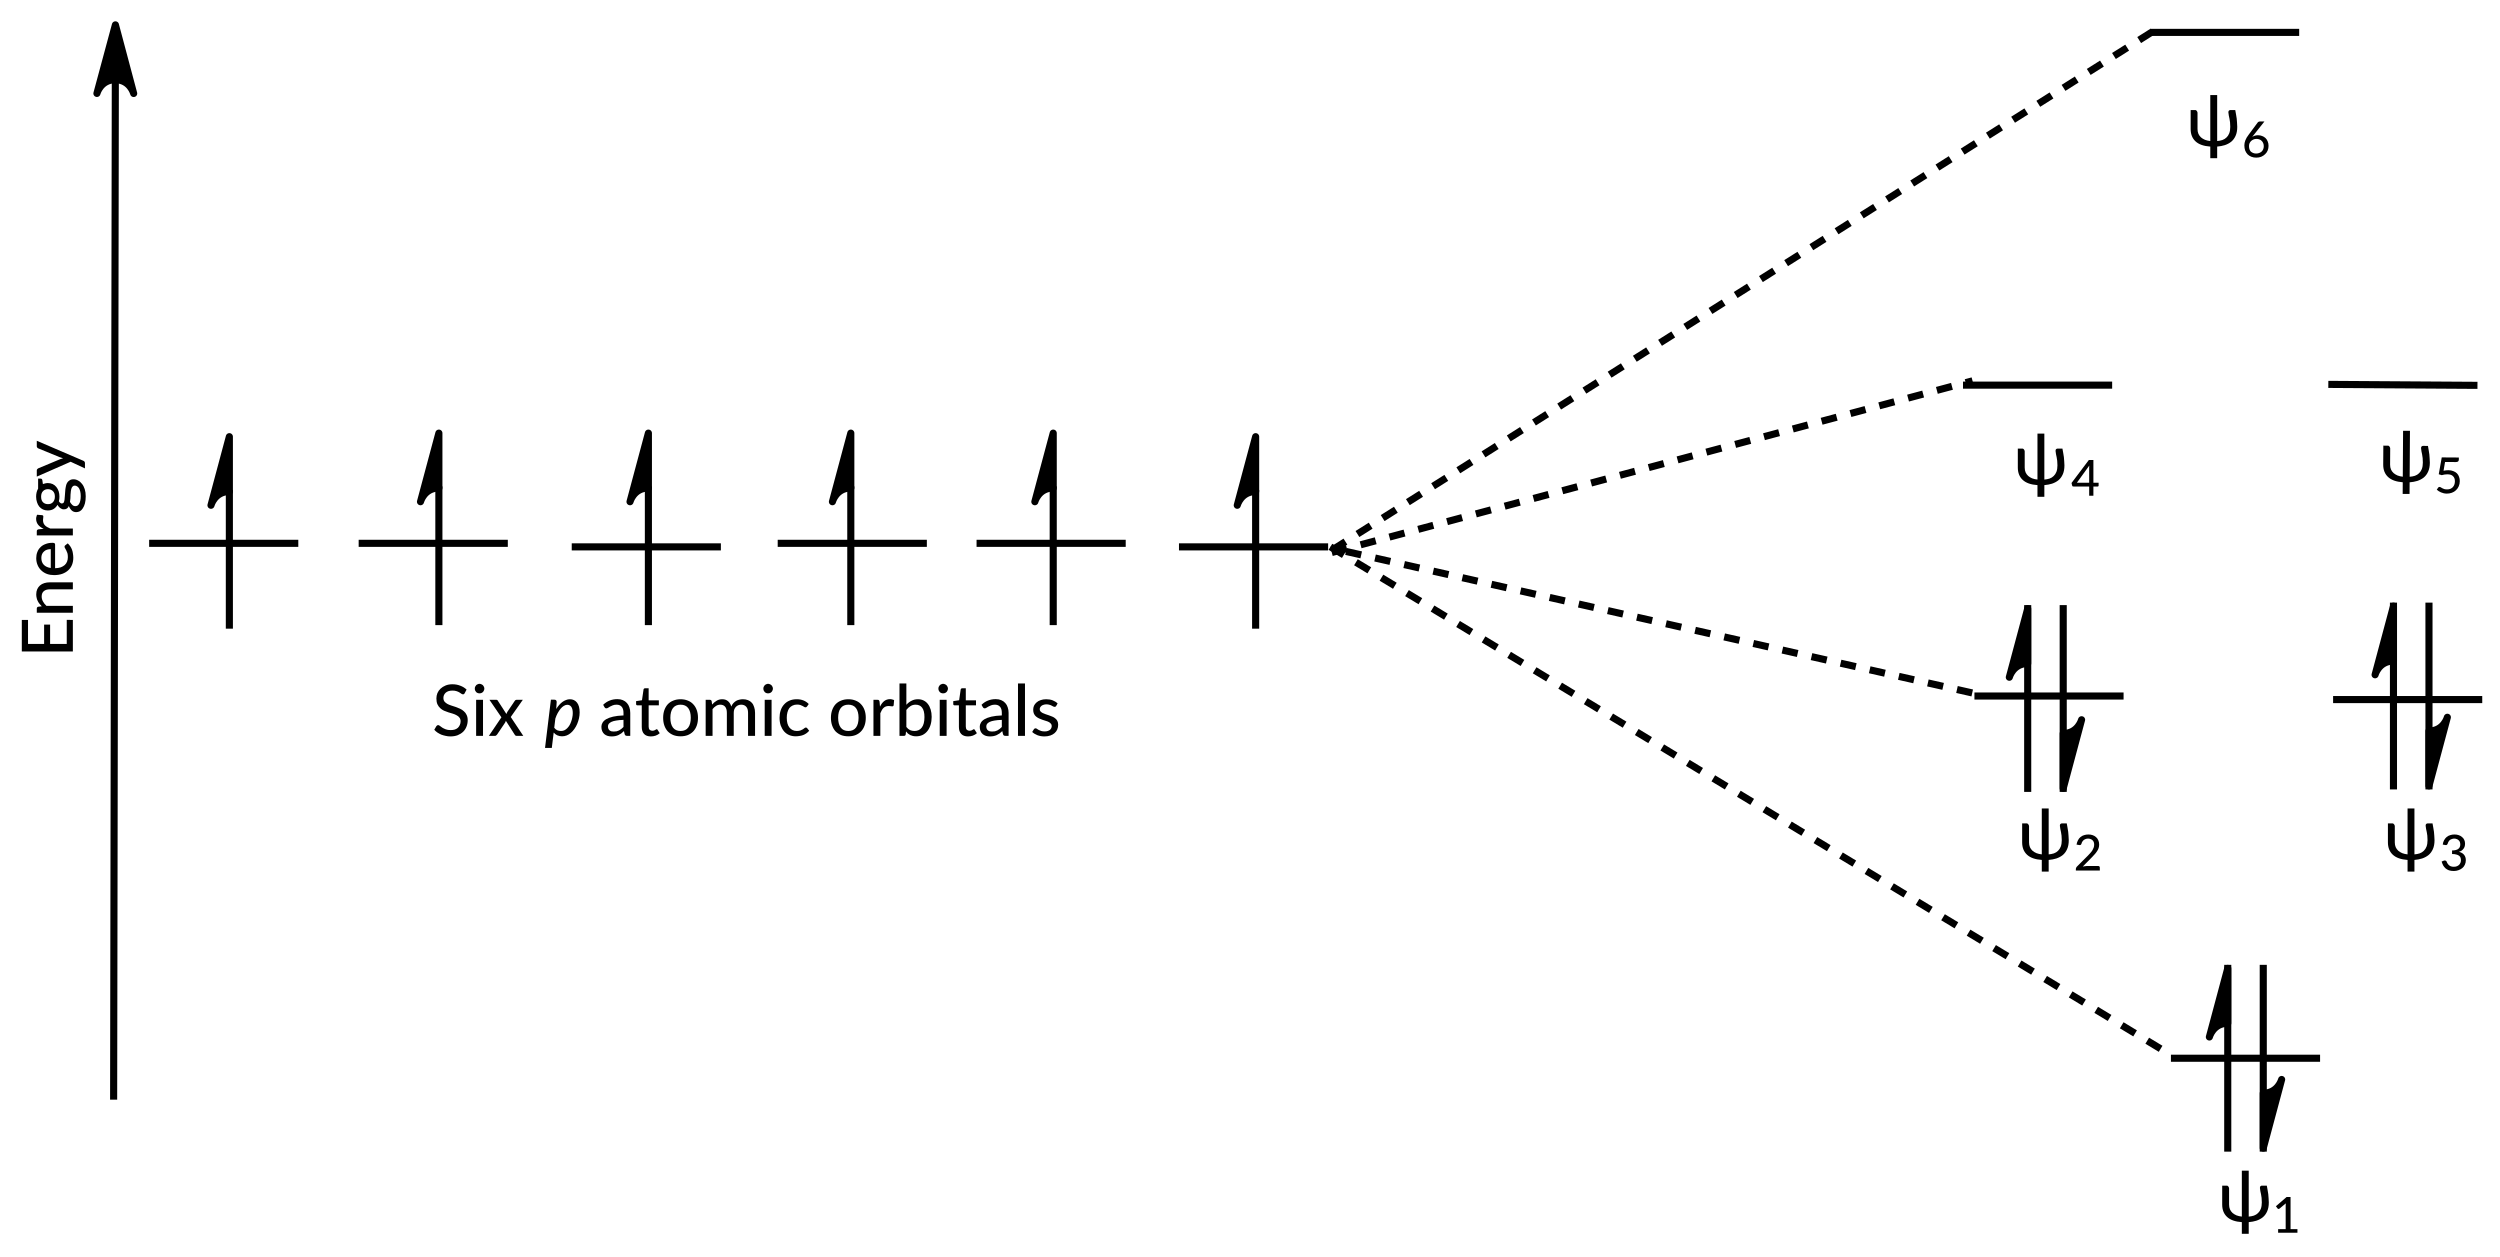 <?xml version="1.0"?>
<!DOCTYPE svg PUBLIC '-//W3C//DTD SVG 1.0//EN'
          'http://www.w3.org/TR/2001/REC-SVG-20010904/DTD/svg10.dtd'>
<svg style="fill-opacity:1; color-rendering:auto; color-interpolation:auto; text-rendering:auto; stroke:black; stroke-linecap:square; stroke-miterlimit:10; shape-rendering:auto; stroke-opacity:1; fill:black; stroke-dasharray:none; font-weight:normal; stroke-width:1; font-family:'Dialog'; font-style:normal; stroke-linejoin:miter; font-size:12px; stroke-dashoffset:0; image-rendering:auto;" xmlns="http://www.w3.org/2000/svg" width="352" viewBox="0 0 352.0 177.0" xmlns:xlink="http://www.w3.org/1999/xlink" height="177"
><!--Generated in ChemDoodle 11.7.0: PD94bWwgdmVyc2lvbj0iMS4wIiBlbmNvZGluZz0iVVRGLTgiIHN0YW5kYWxvbmU9Im5vIj8+DQo8ZCBmPSJzOmljeG1sIiBpZD0iMSIgbXY9InM6My4zLjAiIHA9InM6Q2hlbURvb2RsZSIgcGM9Imk6MSIgcHI9Imk6MSIgdj0iczoxMS43LjAiPg0KICAgIDxwIGIxMD0iYjp0cnVlIiBiMTA1PSJiOnRydWUiIGIxMDY9ImI6ZmFsc2UiIGIxMDc9ImI6ZmFsc2UiIGIxMDk9ImI6ZmFsc2UiIGIxMTA9ImI6ZmFsc2UiIGIxMTE9ImI6dHJ1ZSIgYjExMj0iYjp0cnVlIiBiMTE0PSJiOnRydWUiIGIxMTU9ImI6ZmFsc2UiIGIxMTY9ImI6dHJ1ZSIgYjExOD0iYjp0cnVlIiBiMTIxPSJiOnRydWUiIGIxMjk9ImI6ZmFsc2UiIGIxMzE9ImI6ZmFsc2UiIGIxMzI9ImI6ZmFsc2UiIGIxMzM9ImI6dHJ1ZSIgYjE0NT0iYjpmYWxzZSIgYjE0Nj0iYjp0cnVlIiBiMTQ3PSJiOmZhbHNlIiBiMTUyPSJiOmZhbHNlIiBiMTU1PSJiOnRydWUiIGIxNjY9ImI6dHJ1ZSIgYjE2Nz0iYjp0cnVlIiBiMTcwPSJiOmZhbHNlIiBiMTcxPSJiOnRydWUiIGIxNzM9ImI6dHJ1ZSIgYjE3OT0iYjp0cnVlIiBiMjAxPSJiOmZhbHNlIiBiMjE2PSJiOnRydWUiIGIyMjY9ImI6dHJ1ZSIgYjIyNz0iYjpmYWxzZSIgYjIzPSJiOnRydWUiIGIyND0iYjp0cnVlIiBiMjQ1PSJiOnRydWUiIGIyNDY9ImI6dHJ1ZSIgYjI0Nz0iYjpmYWxzZSIgYjI0OD0iYjpmYWxzZSIgYjI1NT0iYjpmYWxzZSIgYjI1Nj0iYjp0cnVlIiBiMzU9ImI6ZmFsc2UiIGI0MD0iYjpmYWxzZSIgYjQxPSJiOnRydWUiIGI0Mj0iYjpmYWxzZSIgYjkwPSJiOmZhbHNlIiBiOTM9ImI6dHJ1ZSIgYzEwPSJjOjEyOCwxMjgsMTI4IiBjMTE9ImM6MTI4LDAsMCIgYzEyPSJjOjAsMCwwIiBjMTk9ImM6MCwwLDAiIGMyPSJjOjAsMCwwIiBjMz0iYzoyNCwxNDAsMjQiIGM0PSJjOjE5Niw0Myw1OSIgYzU9ImM6MjU1LDI1NSwyNTUiIGM2PSJjOjI0LDE0MCwyNCIgYzc9ImM6MjU1LDI1NSwyNTUiIGM4PSJjOjI0LDE0MCwyNCIgYzk9ImM6MCwwLDAiIGYxPSJmOjIwLjAiIGYxMD0iZjoxMC4wIiBmMTE9ImY6MC41MjM1OTg4IiBmMTI9ImY6NS4wIiBmMTM9ImY6My4wIiBmMTQ9ImY6MS4yIiBmMTU9ImY6MC4wIiBmMTY9ImY6Ni4wIiBmMTc9ImY6Mi4wIiBmMTg9ImY6NC4wIiBmMTk9ImY6MC4xMDQ3MTk3NiIgZjI9ImY6MS4wIiBmMjE9ImY6Mi4wIiBmMjI9ImY6My4wIiBmMjM9ImY6MC4wIiBmMjQ9ImY6MTAuMCIgZjI1PSJmOjEuMCIgZjI4PSJmOjEuMCIgZjI5PSJmOjEuMCIgZjM9ImY6MC41IiBmMzA9ImY6MC4zIiBmMzE9ImY6MC4zIiBmMzQ9ImY6Ni4wIiBmMzU9ImY6NS40OTc3ODciIGYzNj0iZjowLjciIGYzNz0iZjoxLjAiIGYzOD0iZjozLjAiIGYzOT0iZjoxLjIiIGY0PSJmOjUuMCIgZjQwPSJmOjAuMCIgZjQxPSJmOjEuMCIgZjQyPSJmOjEwLjAiIGY0Mz0iZjoxMC4wIiBmNDQ9ImY6MC41MjM1OTg4IiBmNDU9ImY6NS4wIiBmNDY9ImY6MS4wIiBmNDc9ImY6My4wIiBmNDg9ImY6MS4yIiBmNDk9ImY6MC4wIiBmNT0iZjowLjE1IiBmNTE9ImY6MjAuMCIgZjUyPSJmOjUuMCIgZjUzPSJmOjE1LjAiIGY1ND0iZjowLjMiIGY1NT0iZjoxLjAiIGY1Nj0iZjowLjUiIGY1Nz0iZjoxLjAiIGY1OD0iZjo1LjAiIGY1OT0iZjo0LjAiIGY2PSJmOjEuMDQ3MTk3NiIgZjYxPSJmOjIuMCIgZjYyPSJmOjEwLjAiIGY2Mz0iZjowLjUiIGY2NT0iZjo1LjAiIGY2Nj0iZjo0LjAiIGY2Nz0iZjoyMC4wIiBmNjg9ImY6MC40IiBmNjk9ImY6My4wIiBmNz0iZjoxLjUiIGY3MD0iZjoxMi4wIiBmNzE9ImY6MTAuMCIgZjk9ImY6MC43IiBpMTU9Imk6MiIgaTE2PSJpOjAiIGkxNz0iaTowIiBpMj0iaTo3OTIiIGkyMj0iaToyIiBpMjY9Imk6MSIgaTM9Imk6NjEyIiBpMzM9Imk6MCIgaTM3PSJpOjAiIGk0PSJpOjM2IiBpNDA9Imk6MSIgaTQzPSJpOjEiIGk1PSJpOjM2IiBpNj0iaTozNiIgaTc9Imk6MzYiIGlkPSIyIiBzMjA9InM6QmFzaWMiIHMyMj0iczpBbmdzdHJvbSIgdDE9InQ6TGF0byBNZWRpdW0sMCw4IiB0Mj0idDpMYXRvIE1lZGl1bSwwLDEwIi8+DQogICAgPGFuIGE9InM6bnVsbCIgY2k9InM6bnVsbCIgY249InM6bnVsbCIgY3M9InM6bnVsbCIgZD0iczpudWxsIiBpZD0iMyIgaz0iczpudWxsIiB0PSJzOm51bGwiLz4NCiAgICA8Y3QgaWQ9IjQiLz4NCiAgICA8ZnQgaWQ9IjUiPg0KICAgICAgICA8X2YgdmFsdWU9IkxhdG8gTWVkaXVtIi8+DQogICAgPC9mdD4NCiAgICA8YSBhdDI9ImI6ZmFsc2UiIGF0Mz0iZDowLjAiIGF0ND0iaTowIiBjMz0iYzowLDAsMCIgY28xPSJiOmZhbHNlIiBpZD0iNiIgbD0iczpDIiBwPSJwMzoxNjYuMCwzNTkuNSwwLjAiLz4NCiAgICA8YSBhdDI9ImI6ZmFsc2UiIGF0Mz0iZDowLjAiIGF0ND0iaTowIiBjMz0iYzowLDAsMCIgY28xPSJiOmZhbHNlIiBpZD0iNyIgbD0iczpDIiBwPSJwMzoxODYuMCwzNTkuNSwwLjAiLz4NCiAgICA8YiBhMT0iaTo2IiBhMj0iaTo3IiBibzI9ImI6ZmFsc2UiIGJvMz0iaToyIiBjNj0iYzowLDAsMCIgY28xPSJiOmZhbHNlIiBpZD0iOCIgdD0iczpTaW5nbGUiIHpvPSJzOjEyIi8+DQogICAgPGEgYXQyPSJiOmZhbHNlIiBhdDM9ImQ6MC4wIiBhdDQ9Imk6MCIgYzM9ImM6MCwwLDAiIGNvMT0iYjpmYWxzZSIgaWQ9IjkiIGw9InM6QyIgcD0icDM6MTk0LjAsMzU5LjUsMC4wIi8+DQogICAgPGEgYXQyPSJiOmZhbHNlIiBhdDM9ImQ6MC4wIiBhdDQ9Imk6MCIgYzM9ImM6MCwwLDAiIGNvMT0iYjpmYWxzZSIgaWQ9IjEwIiBsPSJzOkMiIHA9InAzOjIxNC4wLDM1OS41LDAuMCIvPg0KICAgIDxiIGExPSJpOjkiIGEyPSJpOjEwIiBibzI9ImI6ZmFsc2UiIGJvMz0iaToyIiBjNj0iYzowLDAsMCIgY28xPSJiOmZhbHNlIiBpZD0iMTEiIHQ9InM6U2luZ2xlIiB6bz0iczoxMyIvPg0KICAgIDxhIGF0Mj0iYjpmYWxzZSIgYXQzPSJkOjAuMCIgYXQ0PSJpOjAiIGMzPSJjOjAsMCwwIiBjbzE9ImI6ZmFsc2UiIGlkPSIxMiIgbD0iczpDIiBwPSJwMzoyMjIuNSwzNjAuMCwwLjAiLz4NCiAgICA8YSBhdDI9ImI6ZmFsc2UiIGF0Mz0iZDowLjAiIGF0ND0iaTowIiBjMz0iYzowLDAsMCIgY28xPSJiOmZhbHNlIiBpZD0iMTMiIGw9InM6QyIgcD0icDM6MjQyLjUsMzYwLjAsMC4wIi8+DQogICAgPGIgYTE9Imk6MTIiIGEyPSJpOjEzIiBibzI9ImI6ZmFsc2UiIGJvMz0iaToyIiBjNj0iYzowLDAsMCIgY28xPSJiOmZhbHNlIiBpZD0iMTQiIHQ9InM6U2luZ2xlIiB6bz0iczoxNCIvPg0KICAgIDxhIGF0Mj0iYjpmYWxzZSIgYXQzPSJkOjAuMCIgYXQ0PSJpOjAiIGMzPSJjOjAsMCwwIiBjbzE9ImI6ZmFsc2UiIGlkPSIxNSIgbD0iczpDIiBwPSJwMzoxMzcuMCwzNjAuMCwwLjAiLz4NCiAgICA8YSBhdDI9ImI6ZmFsc2UiIGF0Mz0iZDowLjAiIGF0ND0iaTowIiBjMz0iYzowLDAsMCIgY28xPSJiOmZhbHNlIiBpZD0iMTYiIGw9InM6QyIgcD0icDM6MTU2Ljk5OTk4LDM2MC4wLDAuMCIvPg0KICAgIDxiIGExPSJpOjE1IiBhMj0iaToxNiIgYm8yPSJiOmZhbHNlIiBibzM9Imk6MiIgYzY9ImM6MCwwLDAiIGNvMT0iYjpmYWxzZSIgaWQ9IjE3IiB0PSJzOlNpbmdsZSIgem89InM6MTUiLz4NCiAgICA8YSBhdDI9ImI6ZmFsc2UiIGF0Mz0iZDowLjAiIGF0ND0iaTowIiBjMz0iYzowLDAsMCIgY28xPSJiOmZhbHNlIiBpZD0iMTgiIGw9InM6QyIgcD0icDM6MzYyLjE2NjY2LDQzMi4wLDAuMCIvPg0KICAgIDxhIGF0Mj0iYjpmYWxzZSIgYXQzPSJkOjAuMCIgYXQ0PSJpOjAiIGMzPSJjOjAsMCwwIiBjbzE9ImI6ZmFsc2UiIGlkPSIxOSIgbD0iczpDIiBwPSJwMzozODIuMTY2NjYsNDMyLjAsMC4wIi8+DQogICAgPGIgYTE9Imk6MTgiIGEyPSJpOjE5IiBibzI9ImI6ZmFsc2UiIGJvMz0iaToyIiBjNj0iYzowLDAsMCIgY28xPSJiOmZhbHNlIiBpZD0iMjAiIHQ9InM6U2luZ2xlIiB6bz0iczoxNiIvPg0KICAgIDxhIGF0Mj0iYjpmYWxzZSIgYXQzPSJkOjAuMCIgYXQ0PSJpOjAiIGMzPSJjOjAsMCwwIiBjbzE9ImI6ZmFsc2UiIGlkPSIyMSIgbD0iczpDIiBwPSJwMzozMzQuNSwzODEuMCwwLjAiLz4NCiAgICA8YSBhdDI9ImI6ZmFsc2UiIGF0Mz0iZDowLjAiIGF0ND0iaTowIiBjMz0iYzowLDAsMCIgY28xPSJiOmZhbHNlIiBpZD0iMjIiIGw9InM6QyIgcD0icDM6MzU0LjUsMzgxLjAsMC4wIi8+DQogICAgPGIgYTE9Imk6MjEiIGEyPSJpOjIyIiBibzI9ImI6ZmFsc2UiIGJvMz0iaToyIiBjNj0iYzowLDAsMCIgY28xPSJiOmZhbHNlIiBpZD0iMjMiIHQ9InM6U2luZ2xlIiB6bz0iczoxNyIvPg0KICAgIDxhIGF0Mj0iYjpmYWxzZSIgYXQzPSJkOjAuMCIgYXQ0PSJpOjAiIGMzPSJjOjAsMCwwIiBjbzE9ImI6ZmFsc2UiIGlkPSIyNCIgbD0iczpDIiBwPSJwMzozODUuMCwzODEuNSwwLjAiLz4NCiAgICA8YSBhdDI9ImI6ZmFsc2UiIGF0Mz0iZDowLjAiIGF0ND0iaTowIiBjMz0iYzowLDAsMCIgY28xPSJiOmZhbHNlIiBpZD0iMjUiIGw9InM6QyIgcD0icDM6NDA1LjAsMzgxLjUsMC4wIi8+DQogICAgPGIgYTE9Imk6MjQiIGEyPSJpOjI1IiBibzI9ImI6ZmFsc2UiIGJvMz0iaToyIiBjNj0iYzowLDAsMCIgY28xPSJiOmZhbHNlIiBpZD0iMjYiIHQ9InM6U2luZ2xlIiB6bz0iczoxOCIvPg0KICAgIDxhIGF0Mj0iYjpmYWxzZSIgYXQzPSJkOjAuMCIgYXQ0PSJpOjAiIGMzPSJjOjAsMCwwIiBjbzE9ImI6ZmFsc2UiIGlkPSIyNyIgbD0iczpDIiBwPSJwMzozMzIuODkwNjIsMzM3LjIyNjU2LDAuMCIvPg0KICAgIDxhIGF0Mj0iYjpmYWxzZSIgYXQzPSJkOjAuMCIgYXQ0PSJpOjAiIGMzPSJjOjAsMCwwIiBjbzE9ImI6ZmFsc2UiIGlkPSIyOCIgbD0iczpDIiBwPSJwMzozNTIuODkwNjIsMzM3LjIyNjU2LDAuMCIvPg0KICAgIDxiIGExPSJpOjI3IiBhMj0iaToyOCIgYm8yPSJiOmZhbHNlIiBibzM9Imk6MiIgYzY9ImM6MCwwLDAiIGNvMT0iYjpmYWxzZSIgaWQ9IjI5IiB0PSJzOlNpbmdsZSIgem89InM6MTkiLz4NCiAgICA8YSBhdDI9ImI6ZmFsc2UiIGF0Mz0iZDowLjAiIGF0ND0iaTowIiBjMz0iYzowLDAsMCIgY28xPSJiOmZhbHNlIiBpZD0iMzAiIGw9InM6QyIgcD0icDM6MzU5LjIyMzk3LDI4Ny41NTk4OCwwLjAiLz4NCiAgICA8YSBhdDI9ImI6ZmFsc2UiIGF0Mz0iZDowLjAiIGF0ND0iaTowIiBjMz0iYzowLDAsMCIgY28xPSJiOmZhbHNlIiBpZD0iMzEiIGw9InM6QyIgcD0icDM6Mzc5LjIyMzk0LDI4Ny41NTk4OCwwLjAiLz4NCiAgICA8YiBhMT0iaTozMCIgYTI9Imk6MzEiIGJvMj0iYjpmYWxzZSIgYm8zPSJpOjIiIGM2PSJjOjAsMCwwIiBjbzE9ImI6ZmFsc2UiIGlkPSIzMiIgdD0iczpTaW5nbGUiIHpvPSJzOjIwIi8+DQogICAgPGEgYXQyPSJiOmZhbHNlIiBhdDM9ImQ6MC4wIiBhdDQ9Imk6MCIgYzM9ImM6MCwwLDAiIGNvMT0iYjpmYWxzZSIgaWQ9IjMzIiBsPSJzOkMiIHA9InAzOjM4NC4zMjY1NywzMzcuMTI0NjYsMC4wIi8+DQogICAgPGEgYXQyPSJiOmZhbHNlIiBhdDM9ImQ6MC4wIiBhdDQ9Imk6MCIgYzM9ImM6MCwwLDAiIGNvMT0iYjpmYWxzZSIgaWQ9IjM0IiBsPSJzOkMiIHA9InAzOjQwNC4zMjYxNCwzMzcuMjU0MDMsMC4wIi8+DQogICAgPGIgYTE9Imk6MzMiIGEyPSJpOjM0IiBibzI9ImI6ZmFsc2UiIGJvMz0iaToyIiBjNj0iYzowLDAsMCIgY28xPSJiOmZhbHNlIiBpZD0iMzUiIHQ9InM6U2luZ2xlIiB6bz0iczoyMSIvPg0KICAgIDxhIGF0Mj0iYjpmYWxzZSIgYXQzPSJkOjAuMCIgYXQ0PSJpOjAiIGMzPSJjOjAsMCwwIiBjbzE9ImI6ZmFsc2UiIGlkPSIzNiIgbD0iczpDIiBwPSJwMzoxMDYuOTk5OTcsMzU5LjUsMC4wIi8+DQogICAgPGEgYXQyPSJiOmZhbHNlIiBhdDM9ImQ6MC4wIiBhdDQ9Imk6MCIgYzM9ImM6MCwwLDAiIGNvMT0iYjpmYWxzZSIgaWQ9IjM3IiBsPSJzOkMiIHA9InAzOjEyNy4wLDM1OS41LDAuMCIvPg0KICAgIDxiIGExPSJpOjM2IiBhMj0iaTozNyIgYm8yPSJiOmZhbHNlIiBibzM9Imk6MiIgYzY9ImM6MCwwLDAiIGNvMT0iYjpmYWxzZSIgaWQ9IjM4IiB0PSJzOlNpbmdsZSIgem89InM6MjIiLz4NCiAgICA8YSBhdDI9ImI6ZmFsc2UiIGF0Mz0iZDowLjAiIGF0ND0iaTowIiBjMz0iYzowLDAsMCIgY28xPSJiOmZhbHNlIiBpZD0iMzkiIGw9InM6QyIgcD0icDM6NzcuNDk5OTg1LDM1OS41LDAuMCIvPg0KICAgIDxhIGF0Mj0iYjpmYWxzZSIgYXQzPSJkOjAuMCIgYXQ0PSJpOjAiIGMzPSJjOjAsMCwwIiBjbzE9ImI6ZmFsc2UiIGlkPSI0MCIgbD0iczpDIiBwPSJwMzo5Ny41MDAwMTUsMzU5LjUsMC4wIi8+DQogICAgPGIgYTE9Imk6MzkiIGEyPSJpOjQwIiBibzI9ImI6ZmFsc2UiIGJvMz0iaToyIiBjNj0iYzowLDAsMCIgY28xPSJiOmZhbHNlIiBpZD0iNDEiIHQ9InM6U2luZ2xlIiB6bz0iczoyMyIvPg0KICAgIDxsYSBjOD0iYzowLDAsMCIgY28xPSJiOmZhbHNlIiBpZD0iNDIiIHAxPSJwMjozNzIuMTY2NjYsNDUxLjUiIHAyPSJwMjozNzIuMTY2NjYsNDUxLjUiIHNoMjI9ImY6MC4wIiBzaDM9ImI6ZmFsc2UiIHNoND0iYjpmYWxzZSIgc2g1PSJiOmZhbHNlIiB0PSJzOj8xIj4NCiAgICAgICAgPF9mIGE9Imk6MCIgdz0iZjotMS4wIj4NCiAgICAgICAgICAgIDxyPj88L3I+DQogICAgICAgICAgICA8ciBkPSJzOlwiPjE8L3I+DQogICAgICAgIDwvX2Y+DQogICAgPC9sYT4NCiAgICA8bGEgYzg9ImM6MCwwLDAiIGNvMT0iYjpmYWxzZSIgaWQ9IjQzIiBwMT0icDI6MzQ0LjAsNDAwLjUiIHAyPSJwMjozNDQuMCw0MDAuNSIgc2gyMj0iZjowLjAiIHNoMz0iYjpmYWxzZSIgc2g0PSJiOmZhbHNlIiBzaDU9ImI6ZmFsc2UiIHQ9InM6PzIiPg0KICAgICAgICA8X2YgYT0iaTowIiB3PSJmOi0xLjAiPg0KICAgICAgICAgICAgPHI+Pzwvcj4NCiAgICAgICAgICAgIDxyIGQ9InM6XCI+Mjwvcj4NCiAgICAgICAgPC9fZj4NCiAgICA8L2xhPg0KICAgIDxsYSBjOD0iYzowLDAsMCIgY28xPSJiOmZhbHNlIiBpZD0iNDQiIHAxPSJwMjozOTUuNSw0MDAuNSIgcDI9InAyOjM5NS41LDQwMC41IiBzaDIyPSJmOjAuMCIgc2gzPSJiOmZhbHNlIiBzaDQ9ImI6ZmFsc2UiIHNoNT0iYjpmYWxzZSIgdD0iczo/MyI+DQogICAgICAgIDxfZiBhPSJpOjAiIHc9ImY6LTEuMCI+DQogICAgICAgICAgICA8cj4/PC9yPg0KICAgICAgICAgICAgPHIgZD0iczpcIj4zPC9yPg0KICAgICAgICA8L19mPg0KICAgIDwvbGE+DQogICAgPGxhIGM4PSJjOjAsMCwwIiBjbzE9ImI6ZmFsc2UiIGlkPSI0NSIgcDE9InAyOjM0My4zOTA2MiwzNDcuNzI2NTYiIHAyPSJwMjozNDMuMzkwNjIsMzQ3LjcyNjU2IiBzaDIyPSJmOjAuMCIgc2gzPSJiOmZhbHNlIiBzaDQ9ImI6ZmFsc2UiIHNoNT0iYjpmYWxzZSIgdD0iczo/NCI+DQogICAgICAgIDxfZiBhPSJpOjAiIHc9ImY6LTEuMCI+DQogICAgICAgICAgICA8cj4/PC9yPg0KICAgICAgICAgICAgPHIgZD0iczpcIj40PC9yPg0KICAgICAgICA8L19mPg0KICAgIDwvbGE+DQogICAgPGxhIGM4PSJjOjAsMCwwIiBjbzE9ImI6ZmFsc2UiIGlkPSI0NiIgcDE9InAyOjM2Ny43MjM5NywzMDAuMDU5ODgiIHAyPSJwMjozNjcuNzIzOTcsMzAwLjA1OTg4IiBzaDIyPSJmOjAuMCIgc2gzPSJiOmZhbHNlIiBzaDQ9ImI6ZmFsc2UiIHNoNT0iYjpmYWxzZSIgdD0iczo/NiI+DQogICAgICAgIDxfZiBhPSJpOjAiIHc9ImY6LTEuMCI+DQogICAgICAgICAgICA8cj4/PC9yPg0KICAgICAgICAgICAgPHIgZD0iczpcIj42PC9yPg0KICAgICAgICA8L19mPg0KICAgIDwvbGE+DQogICAgPGwgYzg9ImM6MCwwLDAiIGNvMT0iYjpmYWxzZSIgaWQ9IjQ3IiBsMT0iZjowLjAiIGwxMD0iYjpmYWxzZSIgbDExPSJiOmZhbHNlIiBsMTI9ImY6NS4wIiBsMTM9ImY6NS4wIiBsMj0iYjpmYWxzZSIgbDM9ImI6ZmFsc2UiIGw0PSJiOmZhbHNlIiBsOD0iYjpmYWxzZSIgbDk9ImI6ZmFsc2UiIHAxPSJwMjoyNDQuMCwzNjAuNjY2NyIgcDI9InAyOjMzMy4yNSwzMzYuNzUiIHNoMjI9ImY6MC4wIiBzaDM9ImI6ZmFsc2UiIHNoND0iYjp0cnVlIiBzaDU9ImI6ZmFsc2UiLz4NCiAgICA8bCBjOD0iYzowLDAsMCIgY28xPSJiOmZhbHNlIiBpZD0iNDgiIGwxPSJmOjAuMCIgbDEwPSJiOmZhbHNlIiBsMTE9ImI6ZmFsc2UiIGwxMj0iZjo1LjAiIGwxMz0iZjo1LjAiIGwyPSJiOmZhbHNlIiBsMz0iYjpmYWxzZSIgbDQ9ImI6ZmFsc2UiIGw4PSJiOmZhbHNlIiBsOT0iYjpmYWxzZSIgcDE9InAyOjI0Ni4wLDM2MC43NSIgcDI9InAyOjMzNC41LDM4MC43NSIgc2gyMj0iZjowLjAiIHNoMz0iYjpmYWxzZSIgc2g0PSJiOnRydWUiIHNoNT0iYjpmYWxzZSIvPg0KICAgIDxsIGM4PSJjOjAsMCwwIiBjbzE9ImI6ZmFsc2UiIGlkPSI0OSIgbDE9ImY6MC4wIiBsMTA9ImI6ZmFsc2UiIGwxMT0iYjpmYWxzZSIgbDEyPSJmOjUuMCIgbDEzPSJmOjUuMCIgbDI9ImI6ZmFsc2UiIGwzPSJiOmZhbHNlIiBsND0iYjpmYWxzZSIgbDg9ImI6ZmFsc2UiIGw5PSJiOmZhbHNlIiBwMT0icDI6MjQzLjc1MDAyLDM2MC4yNSIgcDI9InAyOjM2Mi4wLDQzMS43NSIgc2gyMj0iZjowLjAiIHNoMz0iYjpmYWxzZSIgc2g0PSJiOnRydWUiIHNoNT0iYjpmYWxzZSIvPg0KICAgIDxsIGM4PSJjOjAsMCwwIiBjbzE9ImI6ZmFsc2UiIGlkPSI1MCIgbDE9ImY6MC4wIiBsMTA9ImI6ZmFsc2UiIGwxMT0iYjpmYWxzZSIgbDEyPSJmOjUuMCIgbDEzPSJmOjUuMCIgbDI9ImI6ZmFsc2UiIGwzPSJiOmZhbHNlIiBsND0iYjpmYWxzZSIgbDg9ImI6ZmFsc2UiIGw5PSJiOmZhbHNlIiBwMT0icDI6MjQ0LjAsMzYwLjE2NjY2IiBwMj0icDI6MzU5LjAsMjg3LjUiIHNoMjI9ImY6MC4wIiBzaDM9ImI6ZmFsc2UiIHNoND0iYjp0cnVlIiBzaDU9ImI6ZmFsc2UiLz4NCiAgICA8bGEgYzg9ImM6MCwwLDAiIGNvMT0iYjpmYWxzZSIgaWQ9IjUxIiBwMT0icDI6Mzk0Ljg0NTMsMzQ3LjMyODQ2IiBwMj0icDI6Mzk0Ljg0NTMsMzQ3LjMyODQ2IiBzaDIyPSJmOjAuMDA2NDY4NDA4MyIgc2gzPSJiOmZhbHNlIiBzaDQ9ImI6ZmFsc2UiIHNoNT0iYjpmYWxzZSIgdD0iczo/NSI+DQogICAgICAgIDxfZiBhPSJpOjAiIHc9ImY6LTEuMCI+DQogICAgICAgICAgICA8cj4/PC9yPg0KICAgICAgICAgICAgPHIgZD0iczpcIj41PC9yPg0KICAgICAgICA8L19mPg0KICAgIDwvbGE+DQogICAgPGxhIGM4PSJjOjAsMCwwIiBjbzE9ImI6ZmFsc2UiIGlkPSI1MiIgcDE9InAyOjExOS41LDM4My4wIiBwMj0icDI6MTE5LjUsMzgzLjAiIHNoMjI9ImY6MC4wIiBzaDM9ImI6ZmFsc2UiIHNoND0iYjpmYWxzZSIgc2g1PSJiOmZhbHNlIiB0PSJzOlNpeCBwIGF0b21pYyBvcmJpdGFscyI+DQogICAgICAgIDxfZiBhPSJpOjAiIHc9ImY6LTEuMCI+DQogICAgICAgICAgICA8cj5TaXggPC9yPg0KICAgICAgICAgICAgPHIgZD0iczppIj5wPC9yPg0KICAgICAgICAgICAgPHI+IGF0b21pYyBvcmJpdGFsczwvcj4NCiAgICAgICAgPC9fZj4NCiAgICA8L2xhPg0KICAgIDxsIGM4PSJjOjAsMCwwIiBjbzE9ImI6ZmFsc2UiIGlkPSI1MyIgbDE9ImY6MC4wIiBsMTA9ImI6ZmFsc2UiIGwxMT0iYjpmYWxzZSIgbDEyPSJmOjUuMCIgbDEzPSJmOjUuMCIgbDI9ImI6ZmFsc2UiIGwzPSJiOmZhbHNlIiBsND0iYjpmYWxzZSIgbDg9ImI6ZmFsc2UiIGw5PSJiOmZhbHNlIiBwMT0icDI6NzIuMDAwMDEsNDM3LjMzMzM0IiBwMj0icDI6NzIuMjUwMDEsMjg2LjUiIHNoMjI9ImY6MC4wIiBzaDM9ImI6ZmFsc2UiIHNoND0iYjpmYWxzZSIgc2g1PSJiOmZhbHNlIj4NCiAgICAgICAgPGF3IGFyMz0iYjp0cnVlIiBhcjQ9ImI6dHJ1ZSIgYXI1PSJiOmZhbHNlIiBpZD0iNTQiIHA9ImI6ZmFsc2UiIHQ9InM6RnVsbCIvPg0KICAgIDwvbD4NCiAgICA8bGEgYzg9ImM6MCwwLDAiIGNvMT0iYjpmYWxzZSIgaWQ9IjU1IiBwMT0icDI6NjMuNzUwMDA4LDM3Mi41IiBwMj0icDI6NjMuNzUwMDA4LDM3Mi41IiBzaDIyPSJmOi0xLjU3MDc5NjEiIHNoMz0iYjpmYWxzZSIgc2g0PSJiOmZhbHNlIiBzaDU9ImI6ZmFsc2UiIHQ9InM6RW5lcmd5Ij4NCiAgICAgICAgPF9mIGE9Imk6MCIgdz0iZjotMS4wIj4NCiAgICAgICAgICAgIDxyPkVuZXJneTwvcj4NCiAgICAgICAgPC9fZj4NCiAgICA8L2xhPg0KICAgIDxsIGM4PSJjOjAsMCwwIiBjbzE9ImI6ZmFsc2UiIGlkPSI1NiIgbDE9ImY6MC4wIiBsMTA9ImI6ZmFsc2UiIGwxMT0iYjpmYWxzZSIgbDEyPSJmOjUuMCIgbDEzPSJmOjUuMCIgbDI9ImI6ZmFsc2UiIGwzPSJiOmZhbHNlIiBsND0iYjp0cnVlIiBsOD0iYjpmYWxzZSIgbDk9ImI6ZmFsc2UiIHAxPSJwMjozOTUuNSwzNjguMzQ5NDMiIHAyPSJwMjozOTUuNSwzOTMuNjUwNTciIHNoMjI9ImY6MC4wIiBzaDM9ImI6ZmFsc2UiIHNoND0iYjpmYWxzZSIgc2g1PSJiOmZhbHNlIj4NCiAgICAgICAgPGF3IGFyMz0iYjp0cnVlIiBhcjQ9ImI6dHJ1ZSIgYXI1PSJiOmZhbHNlIiBpZD0iNTciIHA9ImI6dHJ1ZSIgdD0iczpIYWxmIFRvcCIvPg0KICAgICAgICA8YXcgYXIzPSJiOnRydWUiIGFyND0iYjp0cnVlIiBhcjU9ImI6ZmFsc2UiIGlkPSI1OCIgcD0iYjpmYWxzZSIgdD0iczpIYWxmIFRvcCIvPg0KICAgIDwvbD4NCiAgICA8bCBjOD0iYzowLDAsMCIgY28xPSJiOmZhbHNlIiBpZD0iNTkiIGwxPSJmOjAuMCIgbDEwPSJiOmZhbHNlIiBsMTE9ImI6ZmFsc2UiIGwxMj0iZjo1LjAiIGwxMz0iZjo1LjAiIGwyPSJiOmZhbHNlIiBsMz0iYjpmYWxzZSIgbDQ9ImI6dHJ1ZSIgbDg9ImI6ZmFsc2UiIGw5PSJiOmZhbHNlIiBwMT0icDI6MzcyLjE2NjY2LDQxOS4zNDk0MyIgcDI9InAyOjM3Mi4xNjY2Niw0NDQuNjUwNTciIHNoMjI9ImY6MC4wIiBzaDM9ImI6ZmFsc2UiIHNoND0iYjpmYWxzZSIgc2g1PSJiOmZhbHNlIj4NCiAgICAgICAgPGF3IGFyMz0iYjp0cnVlIiBhcjQ9ImI6dHJ1ZSIgYXI1PSJiOmZhbHNlIiBpZD0iNjAiIHA9ImI6dHJ1ZSIgdD0iczpIYWxmIFRvcCIvPg0KICAgICAgICA8YXcgYXIzPSJiOnRydWUiIGFyND0iYjp0cnVlIiBhcjU9ImI6ZmFsc2UiIGlkPSI2MSIgcD0iYjpmYWxzZSIgdD0iczpIYWxmIFRvcCIvPg0KICAgIDwvbD4NCiAgICA8bCBjOD0iYzowLDAsMCIgY28xPSJiOmZhbHNlIiBpZD0iNjIiIGwxPSJmOjAuMCIgbDEwPSJiOmZhbHNlIiBsMTE9ImI6ZmFsc2UiIGwxMj0iZjo1LjAiIGwxMz0iZjo1LjAiIGwyPSJiOmZhbHNlIiBsMz0iYjpmYWxzZSIgbDQ9ImI6ZmFsc2UiIGw4PSJiOmZhbHNlIiBsOT0iYjpmYWxzZSIgcDE9InAyOjg4LjI5NDE2LDM3MS4wMTY2NiIgcDI9InAyOjg4LjI5NDE2LDM0NC40ODMzNCIgc2gyMj0iZjowLjAiIHNoMz0iYjpmYWxzZSIgc2g0PSJiOmZhbHNlIiBzaDU9ImI6ZmFsc2UiPg0KICAgICAgICA8YXcgYXIzPSJiOnRydWUiIGFyND0iYjp0cnVlIiBhcjU9ImI6ZmFsc2UiIGlkPSI2MyIgcD0iYjpmYWxzZSIgdD0iczpIYWxmIFRvcCIvPg0KICAgIDwvbD4NCiAgICA8bCBjOD0iYzowLDAsMCIgY28xPSJiOmZhbHNlIiBpZD0iNjQiIGwxPSJmOjAuMCIgbDEwPSJiOmZhbHNlIiBsMTE9ImI6ZmFsc2UiIGwxMj0iZjo1LjAiIGwxMz0iZjo1LjAiIGwyPSJiOmZhbHNlIiBsMz0iYjpmYWxzZSIgbDQ9ImI6ZmFsc2UiIGw4PSJiOmZhbHNlIiBsOT0iYjpmYWxzZSIgcDE9InAyOjExNy43OTQxNiwzNzAuNTE2NjYiIHAyPSJwMjoxMTcuNzk0MTYsMzQzLjk4MzM0IiBzaDIyPSJmOjAuMCIgc2gzPSJiOmZhbHNlIiBzaDQ9ImI6ZmFsc2UiIHNoNT0iYjpmYWxzZSI+DQogICAgICAgIDxhdyBhcjM9ImI6dHJ1ZSIgYXI0PSJiOnRydWUiIGFyNT0iYjpmYWxzZSIgaWQ9IjY1IiBwPSJiOmZhbHNlIiB0PSJzOkhhbGYgVG9wIi8+DQogICAgPC9sPg0KICAgIDxsIGM4PSJjOjAsMCwwIiBjbzE9ImI6ZmFsc2UiIGlkPSI2NiIgbDE9ImY6MC4wIiBsMTA9ImI6ZmFsc2UiIGwxMT0iYjpmYWxzZSIgbDEyPSJmOjUuMCIgbDEzPSJmOjUuMCIgbDI9ImI6ZmFsc2UiIGwzPSJiOmZhbHNlIiBsND0iYjpmYWxzZSIgbDg9ImI6ZmFsc2UiIGw5PSJiOmZhbHNlIiBwMT0icDI6MTQ3LjI5NDE2LDM3MC41MTY2NiIgcDI9InAyOjE0Ny4yOTQxNiwzNDMuOTgzMzQiIHNoMjI9ImY6MC4wIiBzaDM9ImI6ZmFsc2UiIHNoND0iYjpmYWxzZSIgc2g1PSJiOmZhbHNlIj4NCiAgICAgICAgPGF3IGFyMz0iYjp0cnVlIiBhcjQ9ImI6dHJ1ZSIgYXI1PSJiOmZhbHNlIiBpZD0iNjciIHA9ImI6ZmFsc2UiIHQ9InM6SGFsZiBUb3AiLz4NCiAgICA8L2w+DQogICAgPGwgYzg9ImM6MCwwLDAiIGNvMT0iYjpmYWxzZSIgaWQ9IjY4IiBsMT0iZjowLjAiIGwxMD0iYjpmYWxzZSIgbDExPSJiOmZhbHNlIiBsMTI9ImY6NS4wIiBsMTM9ImY6NS4wIiBsMj0iYjpmYWxzZSIgbDM9ImI6ZmFsc2UiIGw0PSJiOmZhbHNlIiBsOD0iYjpmYWxzZSIgbDk9ImI6ZmFsc2UiIHAxPSJwMjoxNzUuNzk0MTYsMzcwLjUxNjY2IiBwMj0icDI6MTc1Ljc5NDE2LDM0My45ODMzNCIgc2gyMj0iZjowLjAiIHNoMz0iYjpmYWxzZSIgc2g0PSJiOmZhbHNlIiBzaDU9ImI6ZmFsc2UiPg0KICAgICAgICA8YXcgYXIzPSJiOnRydWUiIGFyND0iYjp0cnVlIiBhcjU9ImI6ZmFsc2UiIGlkPSI2OSIgcD0iYjpmYWxzZSIgdD0iczpIYWxmIFRvcCIvPg0KICAgIDwvbD4NCiAgICA8bCBjOD0iYzowLDAsMCIgY28xPSJiOmZhbHNlIiBpZD0iNzAiIGwxPSJmOjAuMCIgbDEwPSJiOmZhbHNlIiBsMTE9ImI6ZmFsc2UiIGwxMj0iZjo1LjAiIGwxMz0iZjo1LjAiIGwyPSJiOmZhbHNlIiBsMz0iYjpmYWxzZSIgbDQ9ImI6ZmFsc2UiIGw4PSJiOmZhbHNlIiBsOT0iYjpmYWxzZSIgcDE9InAyOjIwNC4yOTQxNiwzNzAuNTE2NjYiIHAyPSJwMjoyMDQuMjk0MTYsMzQzLjk4MzM0IiBzaDIyPSJmOjAuMCIgc2gzPSJiOmZhbHNlIiBzaDQ9ImI6ZmFsc2UiIHNoNT0iYjpmYWxzZSI+DQogICAgICAgIDxhdyBhcjM9ImI6dHJ1ZSIgYXI0PSJiOnRydWUiIGFyNT0iYjpmYWxzZSIgaWQ9IjcxIiBwPSJiOmZhbHNlIiB0PSJzOkhhbGYgVG9wIi8+DQogICAgPC9sPg0KICAgIDxsIGM4PSJjOjAsMCwwIiBjbzE9ImI6ZmFsc2UiIGlkPSI3MiIgbDE9ImY6MC4wIiBsMTA9ImI6ZmFsc2UiIGwxMT0iYjpmYWxzZSIgbDEyPSJmOjUuMCIgbDEzPSJmOjUuMCIgbDI9ImI6ZmFsc2UiIGwzPSJiOmZhbHNlIiBsND0iYjpmYWxzZSIgbDg9ImI6ZmFsc2UiIGw5PSJiOmZhbHNlIiBwMT0icDI6MjMyLjc5NDE2LDM3MS4wMTY2NiIgcDI9InAyOjIzMi43OTQxNiwzNDQuNDgzMzQiIHNoMjI9ImY6MC4wIiBzaDM9ImI6ZmFsc2UiIHNoND0iYjpmYWxzZSIgc2g1PSJiOmZhbHNlIj4NCiAgICAgICAgPGF3IGFyMz0iYjp0cnVlIiBhcjQ9ImI6dHJ1ZSIgYXI1PSJiOmZhbHNlIiBpZD0iNzMiIHA9ImI6ZmFsc2UiIHQ9InM6SGFsZiBUb3AiLz4NCiAgICA8L2w+DQogICAgPGwgYzg9ImM6MCwwLDAiIGNvMT0iYjpmYWxzZSIgaWQ9Ijc0IiBsMT0iZjowLjAiIGwxMD0iYjpmYWxzZSIgbDExPSJiOmZhbHNlIiBsMTI9ImY6NS4wIiBsMTM9ImY6NS4wIiBsMj0iYjpmYWxzZSIgbDM9ImI6ZmFsc2UiIGw0PSJiOnRydWUiIGw4PSJiOmZhbHNlIiBsOT0iYjpmYWxzZSIgcDE9InAyOjM0NC4wLDM2OC42OTg4NSIgcDI9InAyOjM0NC4wLDM5NC4wIiBzaDIyPSJmOjAuMCIgc2gzPSJiOmZhbHNlIiBzaDQ9ImI6ZmFsc2UiIHNoNT0iYjpmYWxzZSI+DQogICAgICAgIDxhdyBhcjM9ImI6dHJ1ZSIgYXI0PSJiOnRydWUiIGFyNT0iYjpmYWxzZSIgaWQ9Ijc1IiBwPSJiOnRydWUiIHQ9InM6SGFsZiBUb3AiLz4NCiAgICAgICAgPGF3IGFyMz0iYjp0cnVlIiBhcjQ9ImI6dHJ1ZSIgYXI1PSJiOmZhbHNlIiBpZD0iNzYiIHA9ImI6ZmFsc2UiIHQ9InM6SGFsZiBUb3AiLz4NCiAgICA8L2w+DQo8L2Q+DQo=--><defs id="genericDefs"
  /><g
  ><g transform="translate(-56,-283)" style="font-size:10px; text-rendering:geometricPrecision; color-rendering:optimizeQuality; image-rendering:optimizeQuality; font-family:'Lato Medium'; color-interpolation:linearRGB;"
    ><path style="stroke:none;" d="M375.167 449.938 Q375.229 450.25 375.276 450.547 Q375.339 450.828 375.37 451.125 Q375.401 451.406 375.417 451.703 Q375.448 451.984 375.448 452.297 Q375.448 453.047 375.214 453.562 Q374.995 454.062 374.604 454.391 Q374.214 454.703 373.698 454.875 Q373.198 455.031 372.62 455.078 L372.62 456.719 L371.651 456.719 L371.651 455.078 Q370.26 454.984 369.573 454.344 Q368.885 453.703 368.885 452.609 L368.885 449.938 L369.557 449.938 Q369.62 449.938 369.667 449.984 Q369.729 450.016 369.76 450.078 Q369.807 450.125 369.823 450.188 Q369.854 450.25 369.854 450.312 L369.854 452.609 Q369.854 452.984 369.979 453.281 Q370.104 453.562 370.339 453.781 Q370.573 453.984 370.901 454.125 Q371.229 454.25 371.651 454.297 L371.651 447.828 L372.62 447.828 L372.62 454.297 Q373.01 454.266 373.354 454.156 Q373.698 454.031 373.932 453.797 Q374.182 453.562 374.323 453.203 Q374.464 452.828 374.464 452.297 Q374.464 451.938 374.432 451.656 Q374.401 451.375 374.354 451.156 Q374.307 450.922 374.26 450.719 Q374.214 450.5 374.198 450.266 Q374.198 450.078 374.276 450.016 Q374.37 449.938 374.464 449.938 L375.167 449.938 Z"
      /><path style="stroke:none;" d="M379.479 456.058 L379.479 456.573 L376.76 456.573 L376.76 456.058 L377.823 456.058 L377.823 452.761 Q377.823 452.605 377.839 452.433 L376.979 453.152 Q376.932 453.198 376.885 453.214 Q376.839 453.214 376.792 453.214 Q376.745 453.198 376.714 453.183 Q376.682 453.152 376.667 453.136 L376.448 452.839 L377.948 451.542 L378.51 451.542 L378.51 456.058 L379.479 456.058 Z"
      /><path style="stroke:none;" d="M347 398.938 Q347.062 399.25 347.109 399.547 Q347.172 399.828 347.203 400.125 Q347.234 400.406 347.25 400.703 Q347.281 400.984 347.281 401.297 Q347.281 402.047 347.047 402.562 Q346.828 403.062 346.438 403.391 Q346.047 403.703 345.531 403.875 Q345.031 404.031 344.453 404.078 L344.453 405.719 L343.484 405.719 L343.484 404.078 Q342.094 403.984 341.406 403.344 Q340.719 402.703 340.719 401.609 L340.719 398.938 L341.391 398.938 Q341.453 398.938 341.5 398.984 Q341.562 399.016 341.594 399.078 Q341.641 399.125 341.656 399.188 Q341.688 399.25 341.688 399.312 L341.688 401.609 Q341.688 401.984 341.812 402.281 Q341.938 402.562 342.172 402.781 Q342.406 402.984 342.734 403.125 Q343.062 403.25 343.484 403.297 L343.484 396.828 L344.453 396.828 L344.453 403.297 Q344.844 403.266 345.188 403.156 Q345.531 403.031 345.766 402.797 Q346.016 402.562 346.156 402.203 Q346.297 401.828 346.297 401.297 Q346.297 400.938 346.266 400.656 Q346.234 400.375 346.188 400.156 Q346.141 399.922 346.094 399.719 Q346.047 399.5 346.031 399.266 Q346.031 399.078 346.109 399.016 Q346.203 398.938 346.297 398.938 L347 398.938 Z"
      /><path style="stroke:none;" d="M351.422 404.933 Q351.531 404.933 351.594 404.995 Q351.656 405.058 351.656 405.167 L351.656 405.573 L348.281 405.573 L348.281 405.339 Q348.281 405.277 348.312 405.198 Q348.344 405.105 348.406 405.042 L350 403.448 Q350.188 403.261 350.344 403.073 Q350.516 402.886 350.625 402.698 Q350.734 402.511 350.797 402.323 Q350.859 402.136 350.859 401.917 Q350.859 401.714 350.797 401.558 Q350.734 401.386 350.609 401.292 Q350.5 401.183 350.344 401.136 Q350.188 401.073 350 401.073 Q349.812 401.073 349.656 401.136 Q349.516 401.183 349.391 401.277 Q349.281 401.37 349.188 401.511 Q349.109 401.636 349.078 401.777 Q349.031 401.917 348.953 401.964 Q348.875 402.011 348.734 401.98 L348.375 401.917 Q348.438 401.573 348.578 401.308 Q348.719 401.027 348.938 400.855 Q349.156 400.667 349.438 400.589 Q349.719 400.495 350.047 400.495 Q350.375 400.495 350.641 400.589 Q350.922 400.683 351.125 400.87 Q351.328 401.042 351.438 401.308 Q351.562 401.573 351.562 401.902 Q351.562 402.183 351.484 402.417 Q351.406 402.652 351.25 402.87 Q351.109 403.089 350.922 403.292 Q350.734 403.495 350.531 403.714 L349.25 405.011 Q349.406 404.98 349.547 404.964 Q349.703 404.933 349.828 404.933 L351.422 404.933 Z"
      /><path style="stroke:none;" d="M398.5 398.938 Q398.562 399.25 398.609 399.547 Q398.672 399.828 398.703 400.125 Q398.734 400.406 398.75 400.703 Q398.781 400.984 398.781 401.297 Q398.781 402.047 398.547 402.562 Q398.328 403.062 397.938 403.391 Q397.547 403.703 397.031 403.875 Q396.531 404.031 395.953 404.078 L395.953 405.719 L394.984 405.719 L394.984 404.078 Q393.594 403.984 392.906 403.344 Q392.219 402.703 392.219 401.609 L392.219 398.938 L392.891 398.938 Q392.953 398.938 393 398.984 Q393.062 399.016 393.094 399.078 Q393.141 399.125 393.156 399.188 Q393.188 399.25 393.188 399.312 L393.188 401.609 Q393.188 401.984 393.312 402.281 Q393.438 402.562 393.672 402.781 Q393.906 402.984 394.234 403.125 Q394.562 403.25 394.984 403.297 L394.984 396.828 L395.953 396.828 L395.953 403.297 Q396.344 403.266 396.688 403.156 Q397.031 403.031 397.266 402.797 Q397.516 402.562 397.656 402.203 Q397.797 401.828 397.797 401.297 Q397.797 400.938 397.766 400.656 Q397.734 400.375 397.688 400.156 Q397.641 399.922 397.594 399.719 Q397.547 399.5 397.531 399.266 Q397.531 399.078 397.609 399.016 Q397.703 398.938 397.797 398.938 L398.5 398.938 Z"
      /><path style="stroke:none;" d="M399.938 401.917 Q399.984 401.573 400.125 401.308 Q400.281 401.027 400.484 400.855 Q400.703 400.667 400.984 400.589 Q401.266 400.495 401.594 400.495 Q401.922 400.495 402.188 400.589 Q402.469 400.683 402.656 400.855 Q402.859 401.011 402.969 401.261 Q403.078 401.495 403.078 401.777 Q403.078 402.027 403.016 402.214 Q402.953 402.386 402.844 402.527 Q402.734 402.667 402.578 402.777 Q402.422 402.87 402.219 402.933 Q402.703 403.058 402.938 403.355 Q403.188 403.652 403.188 404.12 Q403.188 404.464 403.047 404.761 Q402.922 405.042 402.688 405.23 Q402.453 405.417 402.141 405.527 Q401.844 405.636 401.5 405.636 Q401.109 405.636 400.812 405.542 Q400.531 405.433 400.328 405.261 Q400.141 405.089 400 404.855 Q399.875 404.605 399.781 404.308 L400.078 404.183 Q400.203 404.136 400.297 404.167 Q400.406 404.183 400.469 404.277 Q400.516 404.386 400.578 404.527 Q400.656 404.652 400.766 404.777 Q400.875 404.886 401.047 404.964 Q401.234 405.042 401.484 405.042 Q401.75 405.042 401.938 404.964 Q402.125 404.886 402.25 404.761 Q402.375 404.62 402.438 404.464 Q402.5 404.292 402.5 404.136 Q402.5 403.948 402.453 403.792 Q402.406 403.62 402.266 403.511 Q402.125 403.386 401.875 403.323 Q401.641 403.245 401.25 403.245 L401.25 402.745 Q401.562 402.745 401.781 402.683 Q402.016 402.62 402.141 402.511 Q402.281 402.402 402.344 402.245 Q402.406 402.089 402.406 401.902 Q402.406 401.698 402.344 401.542 Q402.281 401.386 402.156 401.292 Q402.047 401.183 401.891 401.136 Q401.734 401.073 401.562 401.073 Q401.375 401.073 401.219 401.136 Q401.062 401.183 400.938 401.277 Q400.828 401.37 400.75 401.511 Q400.672 401.636 400.641 401.777 Q400.578 401.917 400.5 401.964 Q400.438 402.011 400.297 401.98 L399.938 401.917 Z"
      /><path style="stroke:none;" d="M346.391 346.164 Q346.453 346.477 346.5 346.773 Q346.562 347.055 346.594 347.352 Q346.625 347.633 346.641 347.93 Q346.672 348.211 346.672 348.523 Q346.672 349.273 346.438 349.789 Q346.219 350.289 345.828 350.617 Q345.438 350.93 344.922 351.102 Q344.422 351.258 343.844 351.305 L343.844 352.945 L342.875 352.945 L342.875 351.305 Q341.484 351.211 340.797 350.57 Q340.109 349.93 340.109 348.836 L340.109 346.164 L340.781 346.164 Q340.844 346.164 340.891 346.211 Q340.953 346.242 340.984 346.305 Q341.031 346.352 341.047 346.414 Q341.078 346.477 341.078 346.539 L341.078 348.836 Q341.078 349.211 341.203 349.508 Q341.328 349.789 341.562 350.008 Q341.797 350.211 342.125 350.352 Q342.453 350.477 342.875 350.523 L342.875 344.055 L343.844 344.055 L343.844 350.523 Q344.234 350.492 344.578 350.383 Q344.922 350.258 345.156 350.023 Q345.406 349.789 345.547 349.43 Q345.688 349.055 345.688 348.523 Q345.688 348.164 345.656 347.883 Q345.625 347.602 345.578 347.383 Q345.531 347.148 345.484 346.945 Q345.438 346.727 345.422 346.492 Q345.422 346.305 345.5 346.242 Q345.594 346.164 345.688 346.164 L346.391 346.164 Z"
      /><path style="stroke:none;" d="M350.156 350.972 L350.156 349.003 Q350.156 348.909 350.156 348.8 Q350.156 348.675 350.172 348.55 L348.422 350.972 L350.156 350.972 ZM351.484 350.972 L351.484 351.363 Q351.484 351.425 351.438 351.472 Q351.406 351.503 351.328 351.503 L350.75 351.503 L350.75 352.8 L350.156 352.8 L350.156 351.503 L347.953 351.503 Q347.875 351.503 347.812 351.472 Q347.766 351.425 347.75 351.347 L347.672 351.003 L350.109 347.769 L350.75 347.769 L350.75 350.972 L351.484 350.972 Z"
      /><path style="stroke:none;" d="M370.724 298.497 Q370.786 298.81 370.833 299.107 Q370.896 299.388 370.927 299.685 Q370.958 299.966 370.974 300.263 Q371.005 300.544 371.005 300.857 Q371.005 301.607 370.771 302.122 Q370.552 302.622 370.161 302.95 Q369.771 303.263 369.255 303.435 Q368.755 303.591 368.177 303.638 L368.177 305.279 L367.208 305.279 L367.208 303.638 Q365.818 303.544 365.13 302.904 Q364.443 302.263 364.443 301.169 L364.443 298.497 L365.115 298.497 Q365.177 298.497 365.224 298.544 Q365.286 298.575 365.318 298.638 Q365.365 298.685 365.38 298.747 Q365.411 298.81 365.411 298.872 L365.411 301.169 Q365.411 301.544 365.536 301.841 Q365.661 302.122 365.896 302.341 Q366.13 302.544 366.458 302.685 Q366.786 302.81 367.208 302.857 L367.208 296.388 L368.177 296.388 L368.177 302.857 Q368.568 302.825 368.911 302.716 Q369.255 302.591 369.49 302.357 Q369.74 302.122 369.88 301.763 Q370.021 301.388 370.021 300.857 Q370.021 300.497 369.99 300.216 Q369.958 299.935 369.911 299.716 Q369.865 299.482 369.818 299.279 Q369.771 299.06 369.755 298.825 Q369.755 298.638 369.833 298.575 Q369.927 298.497 370.021 298.497 L370.724 298.497 Z"
      /><path style="stroke:none;" d="M373.661 304.618 Q373.911 304.618 374.099 304.54 Q374.302 304.461 374.443 304.336 Q374.583 304.196 374.661 304.008 Q374.74 303.805 374.74 303.586 Q374.74 303.352 374.661 303.165 Q374.583 302.961 374.443 302.836 Q374.318 302.696 374.13 302.633 Q373.943 302.555 373.708 302.555 Q373.458 302.555 373.271 302.649 Q373.083 302.727 372.943 302.868 Q372.802 303.008 372.724 303.196 Q372.661 303.368 372.661 303.571 Q372.661 303.805 372.724 304.008 Q372.786 304.196 372.911 304.336 Q373.052 304.461 373.24 304.54 Q373.427 304.618 373.661 304.618 ZM373.349 301.977 Q373.286 302.055 373.224 302.133 Q373.177 302.196 373.115 302.274 Q373.286 302.165 373.49 302.102 Q373.693 302.04 373.927 302.04 Q374.24 302.04 374.505 302.149 Q374.771 302.243 374.974 302.43 Q375.177 302.618 375.286 302.899 Q375.411 303.18 375.411 303.54 Q375.411 303.883 375.286 304.196 Q375.161 304.493 374.927 304.711 Q374.708 304.93 374.38 305.071 Q374.068 305.196 373.677 305.196 Q373.302 305.196 372.99 305.071 Q372.677 304.946 372.458 304.727 Q372.24 304.493 372.115 304.18 Q372.005 303.852 372.005 303.461 Q372.005 303.118 372.146 302.758 Q372.286 302.383 372.615 301.961 L373.865 300.274 Q373.911 300.196 374.005 300.149 Q374.099 300.102 374.224 300.102 L374.833 300.102 L373.349 301.977 Z"
      /><line x1="244" x2="333.25" y1="360.667" style="stroke-linecap:butt; fill:none; stroke-dasharray:1.2,3;" y2="336.75"
      /><line x1="246" x2="334.5" y1="360.75" style="stroke-linecap:butt; fill:none; stroke-dasharray:1.2,3;" y2="380.75"
      /><line x1="243.75" x2="362" y1="360.25" style="stroke-linecap:butt; fill:none; stroke-dasharray:1.2,3;" y2="431.75"
      /><line x1="244" x2="359" y1="360.167" style="stroke-linecap:butt; fill:none; stroke-dasharray:1.2,3;" y2="287.5"
      /><path d="M397.845 345.766 Q397.908 346.079 397.955 346.375 Q398.017 346.657 398.048 346.954 Q398.08 347.235 398.095 347.532 Q398.127 347.813 398.127 348.125 Q398.127 348.875 397.892 349.391 Q397.673 349.891 397.283 350.219 Q396.892 350.532 396.377 350.704 Q395.877 350.86 395.298 350.907 L395.298 352.547 L394.33 352.547 L394.33 350.907 Q392.939 350.813 392.252 350.172 Q391.564 349.532 391.564 348.438 L391.564 345.766 L392.236 345.766 Q392.298 345.766 392.345 345.813 Q392.408 345.844 392.439 345.907 Q392.486 345.954 392.502 346.016 Q392.533 346.079 392.533 346.141 L392.533 348.438 Q392.533 348.813 392.658 349.11 Q392.783 349.391 393.017 349.61 Q393.252 349.813 393.58 349.954 Q393.908 350.079 394.33 350.125 L394.33 343.657 L395.298 343.657 L395.298 350.125 Q395.689 350.094 396.033 349.985 Q396.377 349.86 396.611 349.625 Q396.861 349.391 397.002 349.032 Q397.142 348.657 397.142 348.125 Q397.142 347.766 397.111 347.485 Q397.08 347.204 397.033 346.985 Q396.986 346.75 396.939 346.547 Q396.892 346.329 396.877 346.094 Q396.877 345.907 396.955 345.844 Q397.048 345.766 397.142 345.766 L397.845 345.766 Z" style="stroke-linejoin:round; stroke:none;" transform="translate(394.845,347.329) rotate(0.371) translate(-394.845,-347.329)"
      /><path d="M400.064 349.246 Q400.439 349.168 400.752 349.168 Q401.142 349.168 401.439 349.293 Q401.752 349.402 401.955 349.605 Q402.158 349.808 402.252 350.089 Q402.361 350.371 402.361 350.699 Q402.361 351.089 402.22 351.418 Q402.08 351.746 401.83 351.98 Q401.595 352.214 401.252 352.339 Q400.923 352.464 400.533 352.464 Q400.314 352.464 400.111 352.418 Q399.908 352.371 399.72 352.293 Q399.548 352.214 399.392 352.121 Q399.236 352.027 399.127 351.918 L399.33 351.621 Q399.392 351.527 399.517 351.527 Q399.58 351.527 399.673 351.574 Q399.767 351.621 399.877 351.699 Q400.002 351.761 400.173 351.824 Q400.345 351.871 400.58 351.871 Q400.83 351.871 401.033 351.793 Q401.236 351.699 401.377 351.558 Q401.517 351.402 401.595 351.199 Q401.673 350.98 401.673 350.73 Q401.673 350.496 401.611 350.324 Q401.548 350.136 401.408 350.011 Q401.283 349.871 401.08 349.808 Q400.877 349.746 400.611 349.746 Q400.236 349.746 399.814 349.871 L399.392 349.746 L399.798 347.371 L402.205 347.371 L402.205 347.668 Q402.205 347.824 402.111 347.918 Q402.017 348.011 401.798 348.011 L400.267 348.011 L400.064 349.246 Z" style="stroke-linejoin:round; stroke:none;" transform="translate(394.845,347.329) rotate(0.371) translate(-394.845,-347.329)"
      /><path d="M121.43 380.594 Q121.383 380.688 121.32 380.734 Q121.273 380.766 121.195 380.766 Q121.102 380.766 120.977 380.688 Q120.867 380.594 120.695 380.5 Q120.523 380.391 120.273 380.312 Q120.039 380.234 119.711 380.234 Q119.398 380.234 119.148 380.312 Q118.914 380.391 118.758 380.531 Q118.602 380.672 118.508 380.875 Q118.43 381.062 118.43 381.297 Q118.43 381.578 118.57 381.766 Q118.727 381.953 118.961 382.094 Q119.211 382.234 119.508 382.328 Q119.82 382.422 120.133 382.531 Q120.461 382.641 120.758 382.781 Q121.07 382.922 121.305 383.141 Q121.555 383.344 121.695 383.656 Q121.852 383.969 121.852 384.406 Q121.852 384.891 121.68 385.312 Q121.523 385.719 121.211 386.031 Q120.898 386.328 120.445 386.516 Q119.992 386.688 119.414 386.688 Q119.07 386.688 118.742 386.609 Q118.43 386.547 118.133 386.438 Q117.852 386.312 117.586 386.141 Q117.336 385.969 117.148 385.75 L117.445 385.234 Q117.492 385.172 117.555 385.141 Q117.617 385.094 117.695 385.094 Q117.805 385.094 117.93 385.203 Q118.07 385.312 118.273 385.453 Q118.477 385.578 118.758 385.688 Q119.039 385.797 119.445 385.797 Q119.773 385.797 120.039 385.719 Q120.305 385.625 120.477 385.469 Q120.648 385.297 120.742 385.078 Q120.852 384.844 120.852 384.562 Q120.852 384.25 120.695 384.047 Q120.555 383.844 120.305 383.719 Q120.07 383.578 119.758 383.484 Q119.461 383.391 119.133 383.297 Q118.82 383.188 118.508 383.062 Q118.211 382.922 117.977 382.703 Q117.742 382.484 117.586 382.156 Q117.445 381.828 117.445 381.344 Q117.445 380.953 117.586 380.594 Q117.742 380.234 118.023 379.969 Q118.32 379.688 118.742 379.516 Q119.164 379.344 119.695 379.344 Q120.305 379.344 120.805 379.547 Q121.32 379.734 121.695 380.094 L121.43 380.594 Z" style="stroke-linejoin:round; stroke:none;"
      /><path d="M124.008 381.531 L124.008 386.609 L123.039 386.609 L123.039 381.531 L124.008 381.531 ZM124.195 379.953 Q124.195 380.094 124.133 380.219 Q124.086 380.344 123.992 380.438 Q123.898 380.531 123.773 380.578 Q123.648 380.625 123.508 380.625 Q123.383 380.625 123.258 380.578 Q123.133 380.531 123.039 380.438 Q122.961 380.344 122.898 380.219 Q122.852 380.094 122.852 379.953 Q122.852 379.812 122.898 379.703 Q122.961 379.578 123.039 379.484 Q123.133 379.391 123.258 379.344 Q123.383 379.281 123.508 379.281 Q123.648 379.281 123.773 379.344 Q123.898 379.391 123.992 379.484 Q124.086 379.578 124.133 379.703 Q124.195 379.812 124.195 379.953 ZM129.677 386.609 L128.74 386.609 Q128.63 386.609 128.552 386.547 Q128.49 386.484 128.458 386.422 L127.224 384.484 Q127.209 384.547 127.177 384.625 Q127.162 384.688 127.115 384.75 L125.99 386.422 Q125.943 386.484 125.865 386.547 Q125.802 386.609 125.709 386.609 L124.834 386.609 L126.599 384 L124.912 381.531 L125.849 381.531 Q125.959 381.531 126.005 381.562 Q126.068 381.594 126.099 381.672 L127.302 383.531 Q127.334 383.453 127.365 383.375 Q127.396 383.297 127.443 383.219 L128.474 381.688 Q128.568 381.531 128.724 381.531 L129.615 381.531 L127.912 383.953 L129.677 386.609 Z" style="stroke-linejoin:round; stroke:none;"
      /><path d="M134.037 385.469 Q134.224 385.719 134.474 385.828 Q134.74 385.922 134.99 385.922 Q135.24 385.922 135.458 385.828 Q135.677 385.719 135.865 385.531 Q136.052 385.344 136.193 385.109 Q136.333 384.859 136.427 384.578 Q136.537 384.297 136.583 384 Q136.646 383.703 136.646 383.406 Q136.646 382.828 136.443 382.531 Q136.24 382.234 135.865 382.234 Q135.63 382.234 135.38 382.391 Q135.146 382.531 134.927 382.797 Q134.724 383.047 134.521 383.406 Q134.333 383.75 134.193 384.172 L134.037 385.469 ZM134.318 382.828 Q134.505 382.516 134.724 382.266 Q134.943 382.016 135.177 381.844 Q135.427 381.656 135.693 381.562 Q135.958 381.453 136.24 381.453 Q136.865 381.453 137.24 381.922 Q137.615 382.391 137.615 383.312 Q137.615 383.734 137.521 384.141 Q137.427 384.547 137.271 384.922 Q137.115 385.297 136.88 385.625 Q136.662 385.938 136.38 386.188 Q136.115 386.422 135.802 386.547 Q135.49 386.672 135.13 386.672 Q134.771 386.672 134.458 386.531 Q134.162 386.391 133.958 386.141 L133.693 388.312 L132.74 388.312 L133.568 381.516 L134.052 381.516 Q134.208 381.516 134.287 381.594 Q134.38 381.672 134.38 381.844 L134.318 382.828 Z" style="stroke-linejoin:round; stroke:none;"
      /><path d="M143.787 384.359 Q143.177 384.375 142.755 384.453 Q142.349 384.516 142.083 384.641 Q141.833 384.766 141.708 384.922 Q141.599 385.078 141.599 385.281 Q141.599 385.469 141.662 385.609 Q141.724 385.75 141.833 385.844 Q141.943 385.922 142.083 385.969 Q142.24 386 142.412 386 Q142.63 386 142.818 385.969 Q143.005 385.922 143.162 385.844 Q143.333 385.75 143.474 385.641 Q143.63 385.516 143.787 385.359 L143.787 384.359 ZM140.927 382.234 Q141.349 381.828 141.833 381.641 Q142.333 381.438 142.927 381.438 Q143.365 381.438 143.693 381.578 Q144.037 381.719 144.271 381.984 Q144.505 382.234 144.615 382.594 Q144.74 382.938 144.74 383.375 L144.74 386.609 L144.302 386.609 Q144.162 386.609 144.083 386.562 Q144.005 386.516 143.958 386.391 L143.849 385.938 Q143.662 386.125 143.474 386.266 Q143.287 386.391 143.068 386.5 Q142.865 386.594 142.63 386.641 Q142.396 386.688 142.115 386.688 Q141.802 386.688 141.537 386.609 Q141.287 386.531 141.083 386.359 Q140.896 386.188 140.787 385.938 Q140.677 385.672 140.677 385.328 Q140.677 385.031 140.833 384.766 Q140.99 384.484 141.349 384.266 Q141.724 384.047 142.318 383.906 Q142.912 383.766 143.787 383.734 L143.787 383.375 Q143.787 382.797 143.537 382.516 Q143.287 382.219 142.818 382.219 Q142.49 382.219 142.271 382.312 Q142.052 382.391 141.896 382.484 Q141.74 382.578 141.615 382.656 Q141.505 382.734 141.38 382.734 Q141.287 382.734 141.208 382.688 Q141.146 382.625 141.099 382.547 L140.927 382.234 ZM147.641 386.688 Q147.016 386.688 146.688 386.344 Q146.36 386 146.36 385.359 L146.36 382.312 L145.766 382.312 Q145.672 382.312 145.61 382.266 Q145.563 382.219 145.563 382.109 L145.563 381.719 L146.391 381.594 L146.61 380.078 Q146.625 380 146.688 379.953 Q146.75 379.906 146.829 379.906 L147.329 379.906 L147.329 381.609 L148.766 381.609 L148.766 382.312 L147.329 382.312 L147.329 385.297 Q147.329 385.594 147.469 385.75 Q147.625 385.891 147.86 385.891 Q147.985 385.891 148.079 385.859 Q148.188 385.812 148.25 385.781 Q148.329 385.734 148.375 385.703 Q148.422 385.672 148.469 385.672 Q148.516 385.672 148.532 385.688 Q148.563 385.703 148.594 385.766 L148.891 386.234 Q148.657 386.453 148.313 386.578 Q147.985 386.688 147.641 386.688 ZM151.824 381.453 Q152.386 381.453 152.839 381.641 Q153.292 381.812 153.605 382.156 Q153.933 382.5 154.105 382.984 Q154.277 383.469 154.277 384.062 Q154.277 384.672 154.105 385.156 Q153.933 385.641 153.605 385.984 Q153.292 386.312 152.839 386.5 Q152.386 386.672 151.824 386.672 Q151.261 386.672 150.808 386.5 Q150.355 386.312 150.027 385.984 Q149.714 385.641 149.542 385.156 Q149.371 384.672 149.371 384.062 Q149.371 383.469 149.542 382.984 Q149.714 382.5 150.027 382.156 Q150.355 381.812 150.808 381.641 Q151.261 381.453 151.824 381.453 ZM151.824 385.922 Q152.542 385.922 152.902 385.438 Q153.261 384.953 153.261 384.062 Q153.261 383.188 152.902 382.703 Q152.542 382.219 151.824 382.219 Q151.105 382.219 150.746 382.703 Q150.386 383.188 150.386 384.062 Q150.386 384.953 150.746 385.438 Q151.105 385.922 151.824 385.922 ZM155.358 386.609 L155.358 381.531 L155.936 381.531 Q156.139 381.531 156.201 381.719 L156.264 382.203 Q156.545 381.875 156.889 381.672 Q157.233 381.453 157.686 381.453 Q158.201 381.453 158.514 381.734 Q158.826 382 158.967 382.484 Q159.076 382.203 159.248 382.016 Q159.436 381.812 159.639 381.688 Q159.858 381.562 160.092 381.516 Q160.342 381.453 160.592 381.453 Q160.998 381.453 161.311 381.578 Q161.639 381.703 161.858 381.953 Q162.076 382.188 162.186 382.562 Q162.311 382.922 162.311 383.375 L162.311 386.609 L161.326 386.609 L161.326 383.375 Q161.326 382.797 161.076 382.516 Q160.826 382.219 160.358 382.219 Q160.139 382.219 159.951 382.297 Q159.764 382.375 159.623 382.516 Q159.483 382.656 159.389 382.875 Q159.311 383.094 159.311 383.375 L159.311 386.609 L158.342 386.609 L158.342 383.375 Q158.342 382.781 158.092 382.5 Q157.858 382.219 157.404 382.219 Q157.092 382.219 156.826 382.391 Q156.561 382.547 156.326 382.844 L156.326 386.609 L155.358 386.609 ZM164.638 381.531 L164.638 386.609 L163.67 386.609 L163.67 381.531 L164.638 381.531 ZM164.826 379.953 Q164.826 380.094 164.763 380.219 Q164.716 380.344 164.623 380.438 Q164.529 380.531 164.404 380.578 Q164.279 380.625 164.138 380.625 Q164.013 380.625 163.888 380.578 Q163.763 380.531 163.67 380.438 Q163.591 380.344 163.529 380.219 Q163.482 380.094 163.482 379.953 Q163.482 379.812 163.529 379.703 Q163.591 379.578 163.67 379.484 Q163.763 379.391 163.888 379.344 Q164.013 379.281 164.138 379.281 Q164.279 379.281 164.404 379.344 Q164.529 379.391 164.623 379.484 Q164.716 379.578 164.763 379.703 Q164.826 379.812 164.826 379.953 ZM169.62 382.484 Q169.573 382.531 169.527 382.562 Q169.48 382.594 169.402 382.594 Q169.323 382.594 169.23 382.531 Q169.152 382.469 169.011 382.406 Q168.886 382.328 168.698 382.266 Q168.511 382.203 168.23 382.203 Q167.87 382.203 167.589 382.344 Q167.323 382.469 167.136 382.703 Q166.964 382.938 166.87 383.297 Q166.777 383.641 166.777 384.062 Q166.777 384.516 166.87 384.859 Q166.964 385.203 167.152 385.438 Q167.339 385.672 167.605 385.797 Q167.87 385.922 168.198 385.922 Q168.511 385.922 168.714 385.844 Q168.917 385.766 169.042 385.688 Q169.183 385.594 169.277 385.516 Q169.37 385.438 169.464 385.438 Q169.589 385.438 169.652 385.531 L169.933 385.891 Q169.761 386.094 169.542 386.25 Q169.323 386.406 169.073 386.5 Q168.823 386.594 168.558 386.625 Q168.292 386.672 168.027 386.672 Q167.542 386.672 167.12 386.5 Q166.714 386.328 166.417 386 Q166.12 385.656 165.933 385.172 Q165.761 384.688 165.761 384.062 Q165.761 383.5 165.917 383.031 Q166.073 382.547 166.386 382.203 Q166.698 381.844 167.136 381.656 Q167.589 381.453 168.183 381.453 Q168.714 381.453 169.136 381.625 Q169.558 381.797 169.87 382.125 L169.62 382.484 Z" style="stroke-linejoin:round; stroke:none;"
      /><path d="M175.448 381.453 Q176.011 381.453 176.464 381.641 Q176.917 381.812 177.23 382.156 Q177.558 382.5 177.73 382.984 Q177.902 383.469 177.902 384.062 Q177.902 384.672 177.73 385.156 Q177.558 385.641 177.23 385.984 Q176.917 386.312 176.464 386.5 Q176.011 386.672 175.448 386.672 Q174.886 386.672 174.433 386.5 Q173.98 386.312 173.652 385.984 Q173.339 385.641 173.167 385.156 Q172.995 384.672 172.995 384.062 Q172.995 383.469 173.167 382.984 Q173.339 382.5 173.652 382.156 Q173.98 381.812 174.433 381.641 Q174.886 381.453 175.448 381.453 ZM175.448 385.922 Q176.167 385.922 176.527 385.438 Q176.886 384.953 176.886 384.062 Q176.886 383.188 176.527 382.703 Q176.167 382.219 175.448 382.219 Q174.73 382.219 174.37 382.703 Q174.011 383.188 174.011 384.062 Q174.011 384.953 174.37 385.438 Q174.73 385.922 175.448 385.922 ZM179.904 382.5 Q180.139 382 180.482 381.719 Q180.842 381.438 181.326 381.438 Q181.482 381.438 181.623 381.484 Q181.779 381.516 181.889 381.578 L181.826 382.312 Q181.795 382.453 181.654 382.453 Q181.592 382.453 181.451 382.438 Q181.31 382.406 181.154 382.406 Q180.92 382.406 180.732 382.469 Q180.56 382.531 180.404 382.672 Q180.264 382.797 180.154 383 Q180.045 383.188 179.951 383.422 L179.951 386.609 L178.982 386.609 L178.982 381.531 L179.545 381.531 Q179.701 381.531 179.748 381.594 Q179.81 381.641 179.842 381.797 L179.904 382.5 ZM183.616 385.359 Q183.866 385.672 184.132 385.797 Q184.413 385.922 184.757 385.922 Q185.429 385.922 185.788 385.438 Q186.163 384.953 186.163 383.969 Q186.163 383.062 185.835 382.641 Q185.522 382.219 184.913 382.219 Q184.507 382.219 184.194 382.422 Q183.882 382.609 183.616 382.953 L183.616 385.359 ZM183.616 382.234 Q183.929 381.875 184.335 381.672 Q184.741 381.453 185.241 381.453 Q185.694 381.453 186.038 381.625 Q186.397 381.797 186.647 382.125 Q186.897 382.438 187.038 382.906 Q187.179 383.359 187.179 383.938 Q187.179 384.547 187.022 385.062 Q186.866 385.562 186.585 385.922 Q186.304 386.281 185.897 386.484 Q185.491 386.672 184.991 386.672 Q184.741 386.672 184.538 386.625 Q184.335 386.578 184.163 386.5 Q183.991 386.406 183.835 386.281 Q183.694 386.141 183.569 385.984 L183.522 386.406 Q183.491 386.609 183.272 386.609 L182.647 386.609 L182.647 379.234 L183.616 379.234 L183.616 382.234 ZM189.283 381.531 L189.283 386.609 L188.314 386.609 L188.314 381.531 L189.283 381.531 ZM189.471 379.953 Q189.471 380.094 189.408 380.219 Q189.361 380.344 189.268 380.438 Q189.174 380.531 189.049 380.578 Q188.924 380.625 188.783 380.625 Q188.658 380.625 188.533 380.578 Q188.408 380.531 188.314 380.438 Q188.236 380.344 188.174 380.219 Q188.127 380.094 188.127 379.953 Q188.127 379.812 188.174 379.703 Q188.236 379.578 188.314 379.484 Q188.408 379.391 188.533 379.344 Q188.658 379.281 188.783 379.281 Q188.924 379.281 189.049 379.344 Q189.174 379.391 189.268 379.484 Q189.361 379.578 189.408 379.703 Q189.471 379.812 189.471 379.953 ZM192.296 386.688 Q191.671 386.688 191.343 386.344 Q191.015 386 191.015 385.359 L191.015 382.312 L190.421 382.312 Q190.328 382.312 190.265 382.266 Q190.218 382.219 190.218 382.109 L190.218 381.719 L191.046 381.594 L191.265 380.078 Q191.281 380 191.343 379.953 Q191.406 379.906 191.484 379.906 L191.984 379.906 L191.984 381.609 L193.421 381.609 L193.421 382.312 L191.984 382.312 L191.984 385.297 Q191.984 385.594 192.125 385.75 Q192.281 385.891 192.515 385.891 Q192.64 385.891 192.734 385.859 Q192.843 385.812 192.906 385.781 Q192.984 385.734 193.031 385.703 Q193.078 385.672 193.125 385.672 Q193.171 385.672 193.187 385.688 Q193.218 385.703 193.25 385.766 L193.546 386.234 Q193.312 386.453 192.968 386.578 Q192.64 386.688 192.296 386.688 ZM197.057 384.359 Q196.448 384.375 196.026 384.453 Q195.62 384.516 195.354 384.641 Q195.104 384.766 194.979 384.922 Q194.87 385.078 194.87 385.281 Q194.87 385.469 194.932 385.609 Q194.995 385.75 195.104 385.844 Q195.213 385.922 195.354 385.969 Q195.51 386 195.682 386 Q195.901 386 196.088 385.969 Q196.276 385.922 196.432 385.844 Q196.604 385.75 196.745 385.641 Q196.901 385.516 197.057 385.359 L197.057 384.359 ZM194.198 382.234 Q194.62 381.828 195.104 381.641 Q195.604 381.438 196.198 381.438 Q196.635 381.438 196.963 381.578 Q197.307 381.719 197.541 381.984 Q197.776 382.234 197.885 382.594 Q198.01 382.938 198.01 383.375 L198.01 386.609 L197.573 386.609 Q197.432 386.609 197.354 386.562 Q197.276 386.516 197.229 386.391 L197.12 385.938 Q196.932 386.125 196.745 386.266 Q196.557 386.391 196.338 386.5 Q196.135 386.594 195.901 386.641 Q195.666 386.688 195.385 386.688 Q195.073 386.688 194.807 386.609 Q194.557 386.531 194.354 386.359 Q194.166 386.188 194.057 385.938 Q193.948 385.672 193.948 385.328 Q193.948 385.031 194.104 384.766 Q194.26 384.484 194.62 384.266 Q194.995 384.047 195.588 383.906 Q196.182 383.766 197.057 383.734 L197.057 383.375 Q197.057 382.797 196.807 382.516 Q196.557 382.219 196.088 382.219 Q195.76 382.219 195.541 382.312 Q195.323 382.391 195.166 382.484 Q195.01 382.578 194.885 382.656 Q194.776 382.734 194.651 382.734 Q194.557 382.734 194.479 382.688 Q194.416 382.625 194.37 382.547 L194.198 382.234 ZM200.318 379.234 L200.318 386.609 L199.333 386.609 L199.333 379.234 L200.318 379.234 ZM204.708 382.406 Q204.661 382.469 204.614 382.5 Q204.567 382.531 204.505 382.531 Q204.427 382.531 204.317 382.484 Q204.224 382.422 204.083 382.359 Q203.958 382.281 203.77 382.234 Q203.583 382.172 203.333 382.172 Q203.114 382.172 202.942 382.234 Q202.77 382.281 202.645 382.375 Q202.536 382.469 202.458 382.594 Q202.395 382.719 202.395 382.859 Q202.395 383.047 202.505 383.172 Q202.63 383.297 202.802 383.391 Q202.989 383.484 203.224 383.562 Q203.458 383.625 203.692 383.719 Q203.942 383.797 204.177 383.906 Q204.411 384 204.583 384.156 Q204.77 384.297 204.88 384.516 Q204.989 384.734 204.989 385.047 Q204.989 385.391 204.864 385.703 Q204.739 386 204.489 386.219 Q204.239 386.438 203.88 386.562 Q203.52 386.688 203.052 386.688 Q202.52 386.688 202.067 386.516 Q201.63 386.344 201.333 386.062 L201.567 385.688 Q201.599 385.625 201.661 385.594 Q201.724 385.547 201.817 385.547 Q201.911 385.547 202.005 385.625 Q202.114 385.688 202.255 385.781 Q202.395 385.859 202.599 385.922 Q202.802 385.984 203.099 385.984 Q203.349 385.984 203.52 385.922 Q203.708 385.859 203.833 385.766 Q203.958 385.656 204.02 385.516 Q204.083 385.375 204.083 385.219 Q204.083 385.016 203.958 384.891 Q203.849 384.75 203.661 384.656 Q203.489 384.562 203.255 384.5 Q203.02 384.422 202.77 384.344 Q202.536 384.266 202.302 384.156 Q202.067 384.047 201.88 383.891 Q201.692 383.734 201.583 383.5 Q201.474 383.266 201.474 382.938 Q201.474 382.641 201.583 382.375 Q201.708 382.109 201.942 381.906 Q202.177 381.688 202.52 381.578 Q202.864 381.453 203.302 381.453 Q203.817 381.453 204.224 381.609 Q204.63 381.766 204.911 382.047 L204.708 382.406 Z" style="stroke-linejoin:round; stroke:none;"
      /><line x1="72" x2="72.237" y1="437.333" style="fill:none; stroke-linecap:butt;" y2="294.5"
      /><path d="M72.25 286.5 L74.822 296.163 C74.822 296.163 74.308 294.231 72.237 294.227 C70.167 294.224 69.646 296.155 69.646 296.155 Z" style="stroke-linejoin:round; stroke:none;"
      /><path d="M72.25 286.5 L74.822 296.163 C74.822 296.163 74.308 294.231 72.237 294.227 C70.167 294.224 69.646 296.155 69.646 296.155 Z" style="stroke-linejoin:round; fill:none;"
      /><path d="M65.977 374.148 L65.961 375.008 L61.523 375.008 L61.523 367.82 L65.961 367.82 L65.961 368.695 L62.586 368.695 L62.586 370.961 L65.305 370.961 L65.305 371.805 L62.586 371.805 L62.586 374.148 L65.977 374.148 Z" style="stroke-linejoin:round; stroke:none;" transform="translate(63.75,372.5) rotate(-90) translate(-63.75,-372.5)"
      /><path d="M67.883 370.633 Q68.055 370.461 68.227 370.32 Q68.414 370.164 68.617 370.07 Q68.82 369.961 69.055 369.914 Q69.289 369.852 69.555 369.852 Q69.977 369.852 70.289 369.992 Q70.602 370.133 70.82 370.383 Q71.039 370.633 71.148 370.992 Q71.258 371.336 71.258 371.773 L71.258 375.008 L70.273 375.008 L70.273 371.773 Q70.273 371.227 70.023 370.93 Q69.773 370.617 69.258 370.617 Q68.883 370.617 68.555 370.805 Q68.227 370.977 67.945 371.289 L67.945 375.008 L66.977 375.008 L66.977 369.93 L67.555 369.93 Q67.758 369.93 67.82 370.117 L67.883 370.633 ZM75.931 371.898 Q75.931 371.617 75.853 371.367 Q75.775 371.117 75.603 370.945 Q75.447 370.758 75.212 370.664 Q74.994 370.57 74.697 370.57 Q74.072 370.57 73.712 370.93 Q73.369 371.273 73.275 371.898 L75.931 371.898 ZM76.744 374.289 Q76.556 374.492 76.322 374.648 Q76.087 374.805 75.822 374.898 Q75.556 374.992 75.275 375.023 Q74.994 375.07 74.712 375.07 Q74.197 375.07 73.744 374.898 Q73.306 374.727 72.978 374.383 Q72.65 374.039 72.462 373.539 Q72.275 373.023 72.275 372.367 Q72.275 371.836 72.431 371.383 Q72.603 370.914 72.915 370.586 Q73.228 370.242 73.665 370.055 Q74.119 369.852 74.665 369.852 Q75.134 369.852 75.525 370.008 Q75.915 370.148 76.197 370.445 Q76.494 370.727 76.65 371.164 Q76.822 371.586 76.822 372.133 Q76.822 372.352 76.759 372.43 Q76.712 372.508 76.572 372.508 L73.244 372.508 Q73.259 372.961 73.369 373.305 Q73.494 373.633 73.697 373.867 Q73.9 374.086 74.181 374.195 Q74.462 374.305 74.806 374.305 Q75.134 374.305 75.369 374.242 Q75.603 374.164 75.775 374.07 Q75.947 373.977 76.056 373.914 Q76.181 373.836 76.275 373.836 Q76.4 373.836 76.462 373.93 L76.744 374.289 ZM78.789 370.898 Q79.023 370.398 79.367 370.117 Q79.726 369.836 80.211 369.836 Q80.367 369.836 80.507 369.883 Q80.664 369.914 80.773 369.977 L80.711 370.711 Q80.679 370.852 80.539 370.852 Q80.476 370.852 80.336 370.836 Q80.195 370.805 80.039 370.805 Q79.804 370.805 79.617 370.867 Q79.445 370.93 79.289 371.07 Q79.148 371.195 79.039 371.398 Q78.929 371.586 78.836 371.82 L78.836 375.008 L77.867 375.008 L77.867 369.93 L78.429 369.93 Q78.586 369.93 78.632 369.992 Q78.695 370.039 78.726 370.195 L78.789 370.898 ZM83.313 372.477 Q83.579 372.477 83.766 372.414 Q83.969 372.336 84.094 372.211 Q84.235 372.07 84.297 371.898 Q84.376 371.711 84.376 371.508 Q84.376 371.07 84.094 370.805 Q83.829 370.539 83.313 370.539 Q82.797 370.539 82.532 370.805 Q82.266 371.07 82.266 371.508 Q82.266 371.711 82.329 371.898 Q82.407 372.07 82.532 372.195 Q82.657 372.32 82.86 372.398 Q83.063 372.477 83.313 372.477 ZM84.876 375.273 Q84.876 375.086 84.766 374.992 Q84.672 374.883 84.501 374.82 Q84.329 374.758 84.094 374.727 Q83.86 374.695 83.61 374.68 Q83.36 374.664 83.094 374.664 Q82.829 374.648 82.579 374.602 Q82.329 374.742 82.157 374.93 Q81.985 375.102 81.985 375.352 Q81.985 375.523 82.063 375.664 Q82.157 375.805 82.329 375.898 Q82.501 376.008 82.766 376.055 Q83.032 376.117 83.391 376.117 Q83.751 376.117 84.016 376.055 Q84.297 375.992 84.485 375.883 Q84.672 375.773 84.766 375.617 Q84.876 375.461 84.876 375.273 ZM85.86 370.117 L85.86 370.477 Q85.86 370.664 85.641 370.711 L85.094 370.789 Q85.157 370.945 85.188 371.117 Q85.235 371.289 85.235 371.477 Q85.235 371.852 85.094 372.164 Q84.954 372.461 84.688 372.68 Q84.438 372.883 84.079 373.008 Q83.735 373.117 83.313 373.117 Q82.969 373.117 82.672 373.039 Q82.516 373.133 82.438 373.242 Q82.36 373.352 82.36 373.445 Q82.36 373.633 82.501 373.727 Q82.657 373.805 82.891 373.836 Q83.141 373.867 83.438 373.883 Q83.751 373.898 84.063 373.93 Q84.391 373.945 84.688 374.008 Q85.001 374.055 85.235 374.18 Q85.469 374.305 85.61 374.539 Q85.766 374.758 85.766 375.102 Q85.766 375.445 85.594 375.742 Q85.438 376.055 85.126 376.289 Q84.829 376.539 84.376 376.68 Q83.938 376.82 83.376 376.82 Q82.797 376.82 82.376 376.711 Q81.969 376.602 81.688 376.414 Q81.407 376.242 81.266 375.992 Q81.141 375.742 81.141 375.477 Q81.141 375.117 81.36 374.867 Q81.594 374.602 82.001 374.445 Q81.782 374.352 81.657 374.18 Q81.532 374.008 81.532 373.727 Q81.532 373.617 81.563 373.508 Q81.61 373.383 81.688 373.273 Q81.766 373.148 81.891 373.039 Q82.016 372.93 82.172 372.852 Q81.797 372.633 81.579 372.289 Q81.376 371.945 81.376 371.477 Q81.376 371.102 81.516 370.805 Q81.657 370.508 81.907 370.289 Q82.172 370.07 82.532 369.961 Q82.891 369.836 83.313 369.836 Q83.969 369.836 84.454 370.117 L85.86 370.117 ZM91.189 369.93 L88.377 376.477 Q88.33 376.586 88.252 376.648 Q88.174 376.711 88.033 376.711 L87.299 376.711 L88.236 374.695 L86.143 369.93 L87.002 369.93 Q87.127 369.93 87.189 369.992 Q87.268 370.055 87.299 370.117 L88.58 373.18 Q88.627 373.289 88.658 373.414 Q88.705 373.523 88.721 373.633 Q88.752 373.523 88.799 373.414 Q88.846 373.289 88.877 373.164 L90.127 370.117 Q90.158 370.039 90.236 369.992 Q90.314 369.93 90.408 369.93 L91.189 369.93 Z" style="stroke-linejoin:round; stroke:none;" transform="translate(63.75,372.5) rotate(-90) translate(-63.75,-372.5)"
      /><line x1="398" x2="398" y1="368.349" style="fill:none; stroke-linecap:butt;" y2="393.651"
      /><line x1="393" x2="393" y1="368.349" style="fill:none; stroke-linecap:butt;" y2="393.651"
      /><path d="M393 368.349 L390.412 378.009 C390.412 378.009 390.929 376.077 393 376.077 Z" style="stroke-linejoin:round; stroke:none;"
      /><path d="M393 368.349 L390.412 378.009 C390.412 378.009 390.929 376.077 393 376.077 Z" style="stroke-linejoin:round; fill:none;"
      /><path d="M398 393.651 L400.588 383.991 C400.588 383.991 400.071 385.923 398 385.923 Z" style="stroke-linejoin:round; stroke:none;"
      /><path d="M398 393.651 L400.588 383.991 C400.588 383.991 400.071 385.923 398 385.923 Z" style="stroke-linejoin:round; fill:none;"
      /><line x1="374.667" x2="374.667" y1="419.349" style="fill:none; stroke-linecap:butt;" y2="444.651"
      /><line x1="369.667" x2="369.667" y1="419.349" style="fill:none; stroke-linecap:butt;" y2="444.651"
      /><path d="M369.667 419.349 L367.079 429.009 C367.079 429.009 367.596 427.077 369.667 427.077 Z" style="stroke-linejoin:round; stroke:none;"
      /><path d="M369.667 419.349 L367.079 429.009 C367.079 429.009 367.596 427.077 369.667 427.077 Z" style="stroke-linejoin:round; fill:none;"
      /><path d="M374.667 444.651 L377.255 434.991 C377.255 434.991 376.737 436.923 374.667 436.923 Z" style="stroke-linejoin:round; stroke:none;"
      /><path d="M374.667 444.651 L377.255 434.991 C377.255 434.991 376.737 436.923 374.667 436.923 Z" style="stroke-linejoin:round; fill:none;"
      /><line x1="88.294" x2="88.294" y1="371.017" style="fill:none; stroke-linecap:butt;" y2="352.483"
      /><path d="M88.294 344.483 L85.706 354.143 C85.706 354.143 86.224 352.211 88.294 352.211 Z" style="stroke-linejoin:round; stroke:none;"
      /><path d="M88.294 344.483 L85.706 354.143 C85.706 354.143 86.224 352.211 88.294 352.211 Z" style="stroke-linejoin:round; fill:none;"
      /><line x1="117.794" x2="117.794" y1="370.517" style="fill:none; stroke-linecap:butt;" y2="351.983"
      /><path d="M117.794 343.983 L115.206 353.643 C115.206 353.643 115.724 351.711 117.794 351.711 Z" style="stroke-linejoin:round; stroke:none;"
      /><path d="M117.794 343.983 L115.206 353.643 C115.206 353.643 115.724 351.711 117.794 351.711 Z" style="stroke-linejoin:round; fill:none;"
      /><line x1="147.294" x2="147.294" y1="370.517" style="fill:none; stroke-linecap:butt;" y2="351.983"
      /><path d="M147.294 343.983 L144.706 353.643 C144.706 353.643 145.224 351.711 147.294 351.711 Z" style="stroke-linejoin:round; stroke:none;"
      /><path d="M147.294 343.983 L144.706 353.643 C144.706 353.643 145.224 351.711 147.294 351.711 Z" style="stroke-linejoin:round; fill:none;"
      /><line x1="175.794" x2="175.794" y1="370.517" style="fill:none; stroke-linecap:butt;" y2="351.983"
      /><path d="M175.794 343.983 L173.206 353.643 C173.206 353.643 173.724 351.711 175.794 351.711 Z" style="stroke-linejoin:round; stroke:none;"
      /><path d="M175.794 343.983 L173.206 353.643 C173.206 353.643 173.724 351.711 175.794 351.711 Z" style="stroke-linejoin:round; fill:none;"
      /><line x1="204.294" x2="204.294" y1="370.517" style="fill:none; stroke-linecap:butt;" y2="351.983"
      /><path d="M204.294 343.983 L201.706 353.643 C201.706 353.643 202.224 351.711 204.294 351.711 Z" style="stroke-linejoin:round; stroke:none;"
      /><path d="M204.294 343.983 L201.706 353.643 C201.706 353.643 202.224 351.711 204.294 351.711 Z" style="stroke-linejoin:round; fill:none;"
      /><line x1="232.794" x2="232.794" y1="371.017" style="fill:none; stroke-linecap:butt;" y2="352.483"
      /><path d="M232.794 344.483 L230.206 354.143 C230.206 354.143 230.724 352.211 232.794 352.211 Z" style="stroke-linejoin:round; stroke:none;"
      /><path d="M232.794 344.483 L230.206 354.143 C230.206 354.143 230.724 352.211 232.794 352.211 Z" style="stroke-linejoin:round; fill:none;"
      /><line x1="346.5" x2="346.5" y1="368.699" style="fill:none; stroke-linecap:butt;" y2="394"
      /><line x1="341.5" x2="341.5" y1="368.699" style="fill:none; stroke-linecap:butt;" y2="394"
      /><path d="M341.5 368.699 L338.912 378.358 C338.912 378.358 339.429 376.426 341.5 376.426 Z" style="stroke-linejoin:round; stroke:none;"
      /><path d="M341.5 368.699 L338.912 378.358 C338.912 378.358 339.429 376.426 341.5 376.426 Z" style="stroke-linejoin:round; fill:none;"
      /><path d="M346.5 394 L349.088 384.341 C349.088 384.341 348.571 386.273 346.5 386.273 Z" style="stroke-linejoin:round; stroke:none;"
      /><path d="M346.5 394 L349.088 384.341 C349.088 384.341 348.571 386.273 346.5 386.273 Z" style="stroke-linejoin:round; fill:none;"
      /><line x1="166" x2="186" y1="359.5" style="fill:none; stroke-linecap:butt;" y2="359.5"
      /><line x1="194" x2="214" y1="359.5" style="fill:none; stroke-linecap:butt;" y2="359.5"
      /><line x1="222.5" x2="242.5" y1="360" style="fill:none; stroke-linecap:butt;" y2="360"
      /><line x1="137" x2="157" y1="360" style="fill:none; stroke-linecap:butt;" y2="360"
      /><line x1="362.167" x2="382.167" y1="432" style="fill:none; stroke-linecap:butt;" y2="432"
      /><line x1="334.5" x2="354.5" y1="381" style="fill:none; stroke-linecap:butt;" y2="381"
      /><line x1="385" x2="405" y1="381.5" style="fill:none; stroke-linecap:butt;" y2="381.5"
      /><line x1="332.891" x2="352.891" y1="337.227" style="fill:none; stroke-linecap:butt;" y2="337.227"
      /><line x1="359.224" x2="379.224" y1="287.56" style="fill:none; stroke-linecap:butt;" y2="287.56"
      /><line x1="384.327" x2="404.326" y1="337.125" style="fill:none; stroke-linecap:butt;" y2="337.254"
      /><line x1="107" x2="127" y1="359.5" style="fill:none; stroke-linecap:butt;" y2="359.5"
      /><line x1="77.5" x2="97.5" y1="359.5" style="fill:none; stroke-linecap:butt;" y2="359.5"
    /></g
  ></g
></svg
>
